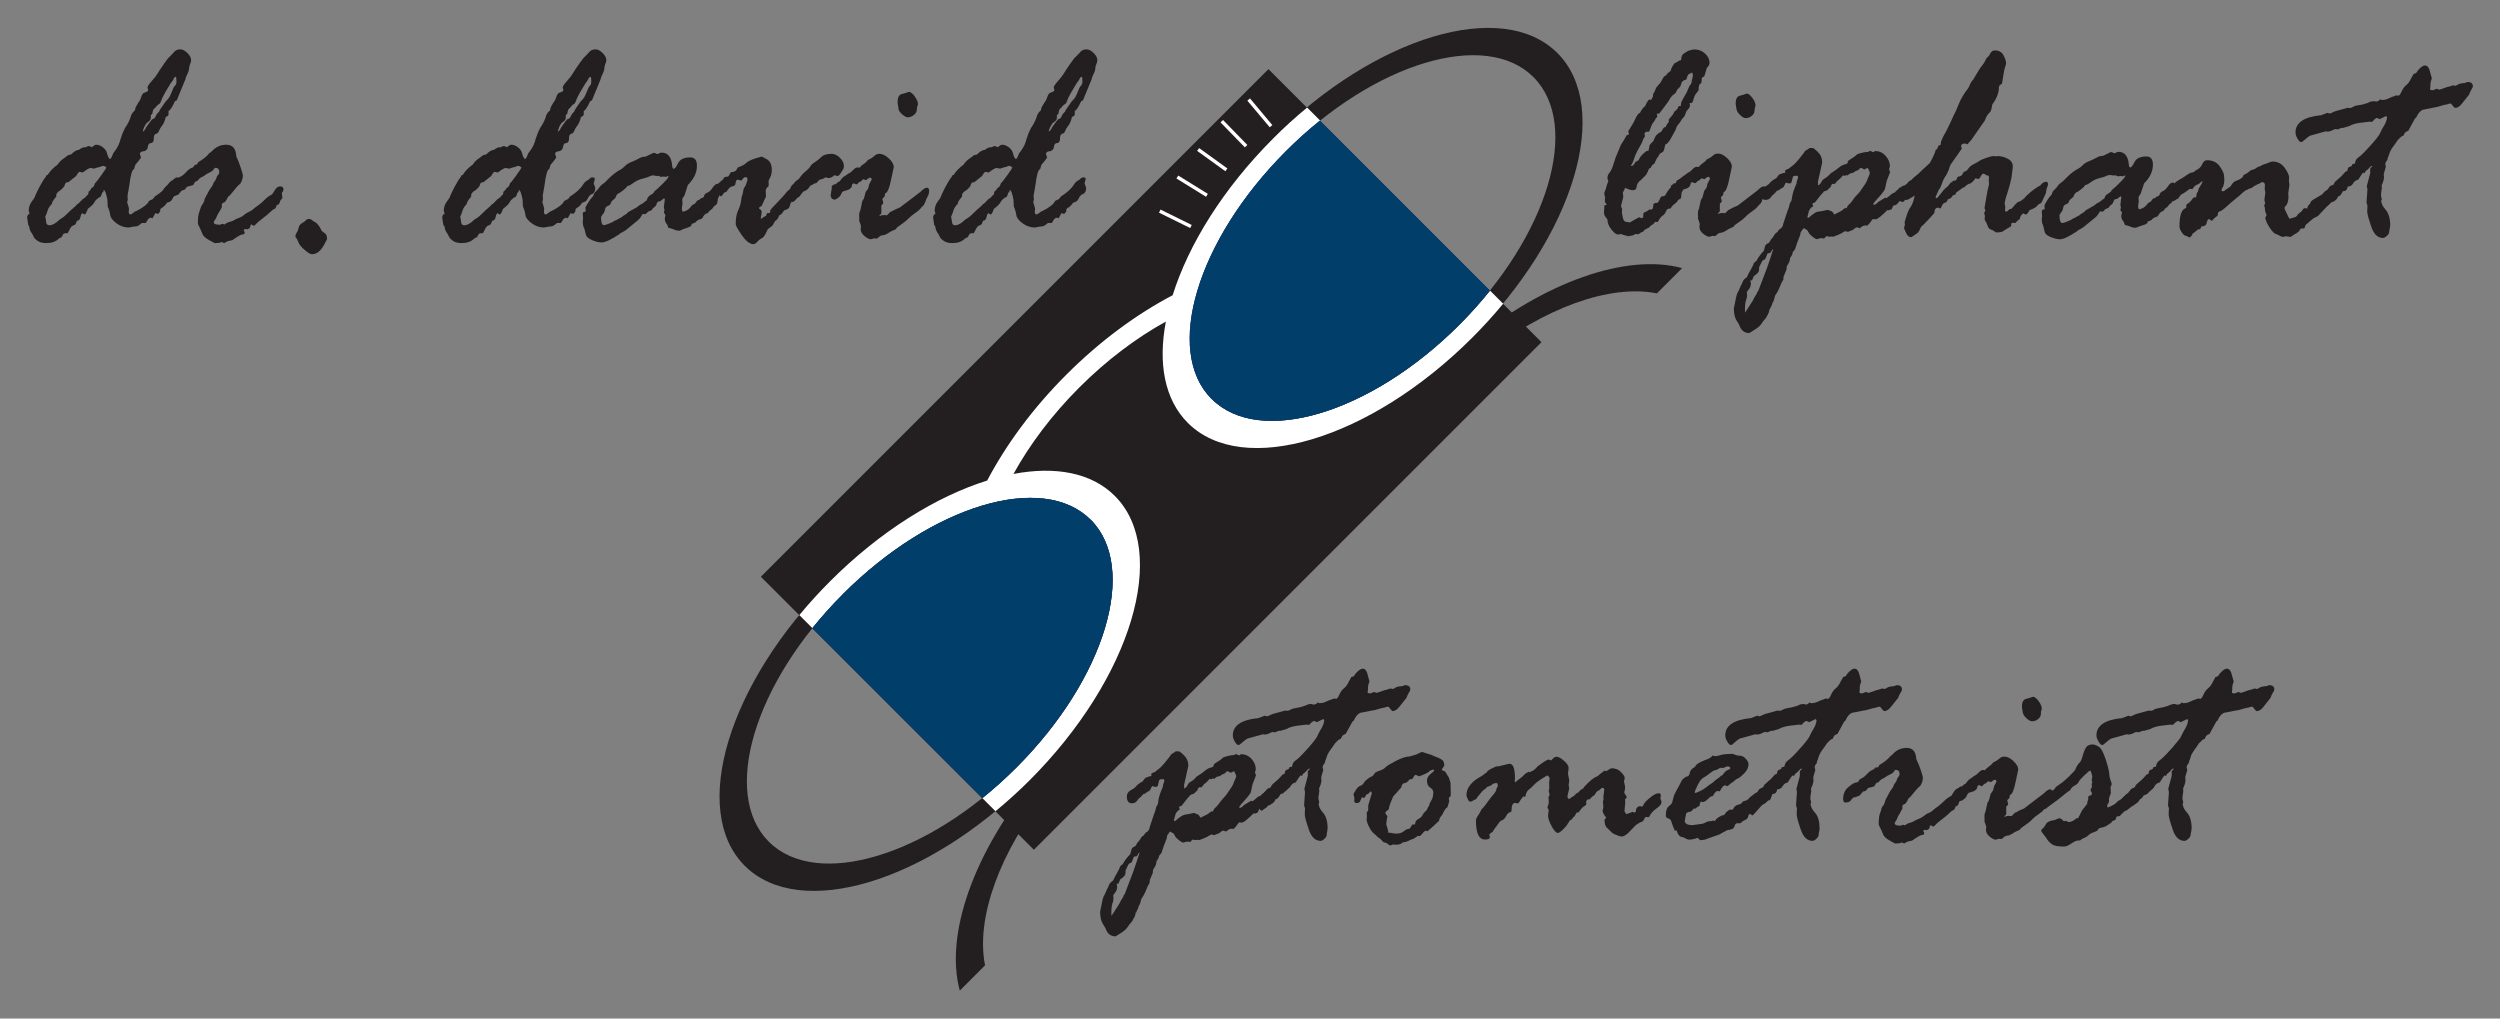 <?xml version="1.0" encoding="UTF-8"?>
<svg id="Layer_1" data-name="Layer 1" xmlns="http://www.w3.org/2000/svg" xmlns:xlink="http://www.w3.org/1999/xlink" viewBox="0 0 189 77">
  <rect x="0" y="0" width="189" height="77" fill="#808080" stroke="none"/>
  <defs>
    <style>
      .cls-1 {
        clip-path: url(#clippath);
      }

      .cls-2 {
        fill: none;
      }

      .cls-2, .cls-3, .cls-4, .cls-5, .cls-6 {
        stroke-width: 0px;
      }

      .cls-7 {
        clip-path: url(#clippath-1);
      }

      .cls-8 {
        clip-path: url(#clippath-2);
      }

      .cls-3 {
        fill: #231f20;
      }

      .cls-4 {
        fill: #253c7f;
      }

      .cls-5 {
        fill: #fff;
      }

      .cls-6 {
        fill: #013e6a;
      }
    </style>
    <clipPath id="clippath">
      <rect class="cls-2" x="2.05" y="2.11" width="184.9" height="72.77"/>
    </clipPath>
    <clipPath id="clippath-1">
      <rect class="cls-2" x="2.05" y="2.11" width="184.9" height="72.77"/>
    </clipPath>
    <clipPath id="clippath-2">
      <rect class="cls-2" x="2.05" y="2.11" width="184.9" height="72.77"/>
    </clipPath>
  </defs>
  <g class="cls-1">
    <path class="cls-3" d="m123.65,12.24l.24-.14c.03-.12.13-.27.3-.44.17-.17.29-.26.35-.26h.09c0-.05.01-.11.03-.16.02-.05.03-.13.03-.21,0-.05.1-.17.31-.38l.09-.21c.07-.2.24-.36.51-.49.11-.22.19-.33.24-.33l.09-.02c.03-.11.09-.22.18-.31l.05-.07v-.18s.05-.08.15-.19c.1-.11.18-.21.22-.31.04-.1.11-.17.19-.22.08-.05.13-.15.17-.29l.18-.02c0-.1,0-.16.02-.19l.02-.11c.04-.09.17-.33.4-.72l.18-.42s.03-.1.1-.16c.07-.07.1-.16.1-.28l.09-.38c0-.17-.03-.26-.09-.26-.08.05-.15.09-.21.11-.06.02-.13.16-.19.41-.23.05-.36.16-.39.33-.03.16-.13.3-.28.41l-.08.14c-.01.08-.09.17-.22.26-.13.09-.25.25-.36.47-.38.52-.59.81-.63.84l-.11.14-.17-.02c.03.12.04.19.04.2,0,.05-.02.09-.07.13-.04.04-.08.09-.1.15-.02.06-.07.13-.14.21-.07.08-.13.21-.19.39-.06.18-.11.28-.16.31l-.16-.02c-.1.06-.15.12-.15.18l.04.16s-.02.07-.06.11c-.04.04-.08.12-.12.25-.04.12-.13.31-.28.55-.15.25-.27.51-.36.79-.09.28-.17.45-.26.53.01.01.04.02.07.02.1,0,.19-.1.29-.31m-2.31,3.02v-.08c0-.11,0-.19.02-.25-.05-.12-.07-.23-.07-.33,0-.02.04-.12.12-.32l.1-.35c.05-.14.08-.21.09-.22-.04-.12-.07-.19-.07-.21,0-.17.05-.32.15-.43.1-.11.18-.27.25-.48l.23-.7.38-.91s.04-.08.11-.18c.06-.1.12-.18.16-.26.04-.07.1-.18.18-.31l.11-.02s.05-.06.05-.09c0-.02-.01-.08-.05-.18l.4-.66.24-.49c.08-.13.15-.21.25-.25.15-.28.28-.45.4-.51.04-.14.13-.3.25-.47l.22-.02c.04-.11.08-.19.11-.24l.02-.23s.02.03.06-.04c.04-.07.09-.21.17-.4l.31-.36.09-.16c.04-.05.1-.16.18-.31.11-.05.21-.13.28-.25l.24-.19c-.02-.08.08-.27.27-.56.13-.05.25-.12.35-.2l.16-.05c0-.27.1-.45.29-.55l.14-.09c.12-.06.19-.09.21-.09l.08-.02c.09-.03.2-.05.32-.05.28,0,.54.1.77.31.23.21.34.45.34.71,0,.11-.06.22-.17.33l-.05.09c-.11.42-.18.63-.23.63-.03,0-.07.02-.13.07-.02.25-.03.39-.05.42-.14.02-.2.19-.2.51-.02.05-.07.12-.16.23-.1.11-.17.26-.22.46-.05.19-.11.29-.17.29h-.13l.03.17c0,.11-.05.21-.15.31-.1.1-.16.21-.19.33-.02.11-.11.25-.27.41l-.11.18c-.05.08-.11.16-.18.24-.08.08-.14.21-.19.39l-.3.55c-.2.37-.36.55-.47.54-.07.3-.11.47-.14.51-.02.04-.08.09-.16.13-.09.04-.15.1-.19.2-.05.09-.1.17-.15.21l-.2.42c-.12.05-.21.15-.26.3-.12.03-.19.13-.23.31-.03.03-.07.1-.11.21l-.4.4c-.2.15-.32.31-.33.5-.01.19-.11.28-.3.28-.13,0-.32-.06-.57-.17h-.02c-.02.11-.08.22-.16.35l.04.31s-.06.28-.18.72c.06.11.09.19.09.24l-.02.25.06.31c.04.25.13.38.27.38l.27.05s.11-.06.29-.17l.42-.23s.02,0,.02.02c.08.03.14.05.18.05.08,0,.11-.06.11-.18v-.15c.04-.08.1-.12.17-.14.06-.02.12-.05.18-.1.05-.05.09-.08.13-.08h.11c.12,0,.17-.13.17-.4.03-.01.07-.05.11-.09h.14c.06,0,.13-.07.2-.22.07-.15.12-.24.15-.27.14-.02.23-.04.28-.07.24-.44.43-.66.56-.66h.07c.13-.12.2-.23.21-.32.01-.1.05-.16.11-.19.07-.03.12-.07.18-.11.05-.05.09-.07.1-.07.12,0,.17.04.17.13l-.04.32.08.34s-.03.09-.1.18c-.06.09-.1.18-.1.29,0,.22-.04.34-.11.35-.07.01-.14.07-.19.15-.05.09-.13.17-.24.24-.11.07-.2.18-.26.31l-.2.04-.11.07c-.09.24-.19.38-.29.43-.1.05-.23.21-.38.48-.02,0-.03,0-.03.02l-.18-.02c-.07.12-.14.19-.21.22-.07.02-.13.07-.17.13-.04.07-.13.12-.25.17-.12.05-.19.1-.22.16-.03.06-.07.09-.13.1-.06,0-.12.04-.17.09-.05.05-.1.07-.14.07-.01,0-.07,0-.16-.02h-.04c-.13.09-.24.13-.32.13-.1,0-.17.02-.22.05-.04-.03-.12-.05-.21-.07-.1-.01-.2-.05-.33-.11-.13.03-.21.04-.24.04-.13,0-.29-.13-.49-.38-.2-.25-.3-.5-.3-.75,0,0-.04-.07-.13-.18-.09-.11-.13-.23-.13-.36v-.11l.02-.14v-.22l.02-.07c.12-.02.17-.03.17-.05l-.15-.21Z"/>
    <path class="cls-3" d="m131.29,8.32l-.07-.44v-.07c0-.36.12-.55.37-.59.05,0,.21-.06.48-.15.14.03.28.15.43.36.15.21.22.39.22.55,0,.02-.01.05-.03.1-.02.05-.04.15-.05.3,0,.15-.08.28-.22.39-.14.11-.29.16-.45.16-.11,0-.24-.07-.4-.22-.16-.15-.25-.28-.27-.39m-4.93,5.7l.18-.16h.07c.05,0,.13-.06.24-.17l.11-.05c.15-.23.29-.36.4-.4l.18-.14s.08-.06.13-.08c.06-.02.15-.1.27-.22.13-.13.23-.19.3-.19s.14,0,.18.02c.05-.09.14-.18.27-.27.14-.09.25-.19.33-.31l.15-.07c.12-.06.23-.14.33-.23.09-.09.22-.14.37-.14.22,0,.45.11.69.34.24.23.36.44.36.65l-.19.89c-.13.65-.27,1-.43,1.03l-.05.24c-.11.08-.16.14-.16.18l.07.27s-.04.09-.13.17c-.01,0-.02.02-.02.07v.47c0,.08-.05.15-.16.2.02.02.04.03.07.05.04-.05.15-.07.31-.07l.18.02.25-.25c.05-.02.12-.05.22-.11.09-.06.26-.13.48-.22l1.49-1.14c.21-.21.36-.31.47-.31.11,0,.17.07.17.22,0,.17-.03.31-.1.42-.07.11-.12.24-.18.4-.05.16-.11.26-.19.32-.07.06-.13.13-.18.2-.05.07-.17.18-.37.31-.2.14-.37.27-.51.42-.14.14-.26.24-.35.3l-.49.35-.07.11s-.09.05-.21.1c-.13.05-.24.11-.34.19l-.21.11s-.12.05-.22.06c-.1,0-.19.05-.27.13-.08.08-.14.12-.18.12l-.17-.02-.23.07c-.13,0-.28-.08-.47-.23-.19-.15-.28-.32-.28-.5v-.07l.02-.16s-.02-.11-.07-.23c-.05-.13-.07-.2-.07-.21l.02-.16-.02-.07c0-.2.01-.33.04-.39.03-.05.05-.13.07-.22.01-.09.03-.17.05-.23l.06-.28c.03-.09.07-.15.11-.18.01-.06.04-.16.09-.31l.05-.21.11-.16c.06-.06.1-.14.11-.25.01-.1.05-.21.12-.32.07-.11.1-.18.1-.21,0-.09-.05-.14-.14-.14-.03,0-.13.06-.28.18l-.21-.07s-.06.04-.13.11c0,.03-.03.05-.1.07-.07.02-.13.07-.2.17l-.09.02-.15-.07h-.05c-.08,0-.12.08-.14.25-.08.12-.19.2-.33.24l-.25.07c-.08.03-.14.1-.18.21-.04.11-.11.2-.23.29-.11.09-.19.13-.23.13-.21,0-.32-.12-.32-.35l.09-.54-.02-.07Z"/>
    <path class="cls-3" d="m137.43,16.01l.4-.07c.21-.05.33-.07.35-.07.01,0,.05.01.1.03.05.02.11.05.18.07.07.02.14.11.21.25.37-.18.6-.3.67-.38s.14-.11.19-.11c.02,0,.04,0,.07.02.02-.04.03-.08.06-.14.02-.05.08-.12.16-.19.09-.07.22-.24.4-.5l.38-.42.4-.58c.1-.15.18-.33.25-.54l.07-.15c.03-.09.04-.14.04-.16,0-.05-.05-.18-.16-.38l-.29.13v-.02c-.09-.07-.17-.1-.23-.1-.05,0-.09.03-.13.09-.04.06-.09.09-.17.11-.07.01-.13.05-.19.1-.05.05-.12.08-.21.09-.09,0-.19.06-.29.17l-.14-.02-.08.06-.14-.04c-.16.18-.27.3-.34.34-.06.04-.15.14-.27.3h-.16c-.06,0-.12.08-.17.25-.08.05-.15.12-.23.22l-.28.11c-.06.1-.13.17-.2.23l-.45.57s-.06.05-.1.06c-.04,0-.08.02-.11.04l.06.23h-.03c-.18.1-.3.27-.34.52l-.07.27s.01.07.05.07.07-.03.13-.08c.05-.05.15-.13.29-.23.14-.1.24-.15.31-.16m-5.49,7.62s.23-.32.58-.89l.11-.22c.07-.12.13-.22.19-.3l.02-.09s.08-.09.11-.17l.63-1.65c.09-.24.15-.42.18-.52.03-.1.13-.42.31-.95-.05.01-.09.07-.14.16-.05.1-.09.14-.11.14l-.17.02s-.08.14-.18.41l-.04.06c-.11.02-.19.08-.23.18l-.2.4v.16c0,.18-.13.35-.4.51-.08.22-.14.33-.16.33h-.11l.05.21c0,.17-.05.32-.15.45-.1.12-.16.2-.16.21l.02.23-.02.21c-.09.22-.14.49-.14.8v.31Zm2.68-6.31l.13-.17c.04-.06.07-.13.07-.21l.27-.81c.1-.29.16-.45.17-.48l.05-.23.14-.26.05-.3c.03-.22.14-.55.33-.98l.02-.17.09-.25v-.05c0-.07-.02-.11-.07-.11h-.09c-.14,0-.21.03-.23.09l-.08.32c0,.11-.07.17-.21.17-.01,0-.05-.01-.12-.03-.06-.02-.1-.03-.12-.03-.05.09-.11.2-.18.34-.07.03-.2.11-.37.24l-.11.02c-.09.12-.21.25-.38.38l-.05.07c-.11.17-.25.25-.44.25-.25,0-.38-.17-.38-.51,0-.21.1-.37.31-.48.21-.11.34-.21.4-.3.06-.09.22-.21.49-.36l.11-.16c.06-.08.11-.13.16-.13l.19-.07s.1-.04.21-.04l-.02-.16s.1-.1.29-.15c.04-.05.15-.13.31-.25.16-.12.45-.45.85-.98.03-.08.09-.14.18-.18.09-.04.16-.09.22-.15h.23c.06,0,.2.1.41.31.21.2.32.47.32.79l-.33,1.47.02.1-.02.09s.02.05.05.05.09-.06.19-.18c.05-.14.14-.26.28-.33.14-.08.24-.16.32-.25.07-.09.16-.17.28-.23.12-.07.27-.18.47-.34.19-.16.37-.24.53-.26l.12-.07.04-.17c.14-.11.29-.2.45-.3l.27-.22c.33-.11.57-.16.73-.16.08,0,.14-.03.21-.09l.26.11s.05-.02.09-.07c0-.01.01-.02.04-.02.31,0,.58.12.79.36.22.24.33.51.33.8,0,.01-.01.05-.03.1-.02.05-.03.1-.03.14l.07.18v.02l-.25.65c-.02.08-.07.29-.14.64-.14.23-.31.45-.51.65-.19.21-.32.36-.38.47.03.03.06.05.08.05.07,0,.17-.07.3-.21l.54-.33.09.04c.11-.08.22-.16.33-.26.11-.1.21-.15.29-.16.04-.06.12-.14.24-.23l.11-.13s.1-.02.16-.08c.06-.05.13-.09.21-.1.08-.02.16-.08.25-.18.08-.1.15-.16.21-.18s.09-.05.11-.09c.26-.26.46-.4.6-.42l.14-.05s.03-.02.04-.02c.08,0,.15.08.2.24l-.15.23v.11l.03.13c0,.08-.04.17-.14.29-.09.12-.2.17-.31.17-.13.06-.21.13-.23.2-.03.07-.14.18-.33.31-.2.14-.32.26-.37.36-.05.1-.11.15-.19.15l-.21-.07c-.17.23-.29.33-.35.32h-.07l-.05.02-.14.29c-.09.01-.15.04-.2.07l-.11-.02c-.46.46-.76.7-.89.7l-.21-.02s-.05.04-.11.13c-.06.09-.1.15-.14.19-.04.04-.09.09-.15.17h-.24c-.06,0-.17.06-.34.19,0,.02-.01.02-.02.02l-.17-.07h-.02c-.08,0-.18.06-.3.18l-.35.14s0,.02-.02.02l-.24-.05s-.11.04-.2.11l-.09.06s-.13.04-.24.11l-.37.14s-.07-.02-.1-.02l-.21.02-.18-.05s-.1.05-.17.16c0,.02-.02.02-.05.02-.02,0-.05,0-.12-.02h-.14l-.26.07c-.06,0-.17-.06-.33-.18-.15-.12-.25-.23-.3-.33l-.11-.18c-.11-.05-.18-.09-.22-.14l-.09.05s-.04.08-.1.15c-.06.07-.09.12-.09.15,0,.1-.04.23-.11.39-.07.16-.18.45-.31.87l-.15.18s-.04.08-.04.12c0,.07-.06.19-.18.35,0,.19-.08.38-.22.57l-.04.11v.16s-.08.23-.23.56l-.02.24s-.12.16-.23.45c-.11.29-.24.54-.39.74l-.1.38-.11.21-.07.22s-.04.07-.07.09l-.02.11-.07.05c.02.11-.05.3-.22.57,0,.03-.04.08-.11.16-.08.08-.16.19-.26.34-.1.15-.24.28-.43.4l-.49.31c-.37,0-.62-.2-.75-.58-.01-.05-.09-.17-.22-.38-.13-.2-.2-.51-.2-.91l.1-.47c.07-.42.14-.68.23-.79l.14-.31c.01-.06.04-.12.08-.18.04-.06.08-.15.12-.26.04-.12.15-.23.31-.34.11-.24.22-.45.33-.63l.16-.31c0-.09.08-.19.24-.3.07-.14.16-.29.28-.44.12-.15.2-.24.24-.27.04-.03.07-.13.1-.29.03-.16.1-.26.2-.3.1-.04.16-.09.18-.15l.11-.19c.08-.06.15-.16.22-.28.07-.13.15-.21.25-.25.1-.18.19-.27.27-.27"/>
    <path class="cls-3" d="m144.26,13.82l.09-.13c.2-.05.33-.12.38-.23.02-.05.21-.25.57-.59.36-.34.56-.52.6-.55.24-.44.39-.77.44-.99.09-.04.14-.1.14-.16l.09-.18.1-.02.05-.04v-.1c0-.14.15-.46.44-.96.3-.62.46-.96.48-1.02.02-.06.07-.16.14-.28.07-.13.17-.37.31-.72.14-.36.36-.73.66-1.12.03-.02.08-.1.14-.26.06-.16.15-.31.29-.46l.14-.24c.05-.08.12-.21.24-.4.11-.19.22-.34.31-.45.1-.11.17-.23.22-.35.05-.12.11-.21.18-.26.07-.05.14-.15.21-.29.07-.14.18-.21.34-.21.3,0,.51.12.64.36.13.24.2.46.2.64,0,.02-.05.19-.14.49l-.17,1.03c-.15.08-.23.16-.23.26,0,.4-.15.82-.47,1.26-.03.03-.06.13-.08.3-.02.17-.08.31-.2.41-.12.11-.22.28-.31.54l-1.06,1.52-.09.09s-.1.1-.16.2l-.18-.06c-.21,0-.31.06-.31.19,0,.04.02.11.05.18v.02s-.28.41-.84,1.2c-.03.04-.08.19-.16.44l-.16.34c-.16.22-.27.43-.33.64-.07.21-.15.38-.26.51-.15.34-.23.52-.23.54,0,.04.02.07.07.07s.15-.11.32-.34c.17-.23.31-.38.42-.46.11-.08.2-.18.28-.32l.11-.08s.09-.06.19-.14l.11.02c.06-.05.1-.1.11-.16.02-.06.04-.1.07-.14.2-.02.32-.09.37-.22.05-.12.11-.18.18-.18.06,0,.14-.07.24-.21.1-.14.24-.26.42-.34.18-.09.31-.17.4-.23.09-.07.26-.15.53-.24.27-.09.44-.14.54-.14h.07l.09.02.17-.02c.27,0,.54.07.8.22.27.15.38.38.34.69l-.09.71-.13.56c-.02.09-.08.29-.18.61-.11.31-.16.49-.16.54l-.05.22.05.3-.02.24c0,.08.04.11.11.11.03,0,.11-.07.25-.2.08.02.16-.03.24-.14.08-.11.18-.22.31-.33,0-.03.05-.06.15-.08.1-.03.23-.12.41-.27.03-.07.18-.21.44-.44.26-.22.52-.4.76-.52l.07-.09c.13-.13.25-.19.35-.19s.16.06.16.17c0,.08-.02.15-.06.24-.04.08-.06.19-.08.32-.01.13-.09.32-.23.58l-.05.12c-.05.13-.12.2-.19.23-.08.02-.16.09-.24.19-.09.1-.27.2-.54.29-.12.23-.22.34-.29.34l-.2-.09c-.16.13-.24.26-.24.4-.2.17-.32.28-.35.33l-.23-.02c-.06,0-.09.08-.09.25,0,.02-.08.07-.23.15-.16.09-.27.17-.36.23-.08.07-.26.1-.53.1-.03,0-.08-.03-.14-.08-.06-.05-.15-.1-.27-.14-.12-.04-.2-.13-.24-.27-.05-.14-.1-.25-.15-.33-.06-.08-.08-.14-.08-.19l.02-.23-.06-.24.1-.16c-.05-.11-.07-.18-.07-.22l.12-.7c.08-.5.15-.83.2-.98.01-.02.02-.06.02-.14l-.02-.29.02-.16c0-.11-.04-.17-.12-.18-.08,0-.12-.03-.14-.06-.1-.05-.15-.07-.17-.07-.06,0-.11.05-.16.14-.04.09-.1.18-.18.26l-.29-.05v.02c0,.06-.1.18-.31.35-.19.05-.35.14-.49.3-.06,0-.16.06-.31.18-.15.12-.24.18-.29.2l-.09.18-.19.06c-.05.15-.18.25-.37.3l-.11.22c-.16.02-.27.1-.33.25-.06.15-.11.22-.14.22-.02,0-.04-.01-.07-.03-.03-.02-.07-.03-.1-.03-.17,0-.26.13-.27.38,0,.03-.16.21-.47.54-.31.33-.48.49-.5.5-.02,0-.07.08-.13.23-.06.15-.15.26-.27.33-.11.07-.2.13-.26.18-.06.05-.1.07-.13.07-.16,0-.29-.11-.39-.34-.1-.23-.15-.35-.15-.35l.07-.24-.02-.21s.05-.16.14-.46c.1-.3.2-.54.33-.71.12-.17.22-.45.29-.84-.34.23-.55.34-.62.34-.15,0-.23-.1-.23-.3,0-.36.12-.69.36-.98"/>
    <path class="cls-3" d="m159.09,15.02c.03-.17.12-.3.28-.38.16-.09.25-.18.28-.27.14-.11.35-.3.62-.57.27-.27.4-.44.4-.5,0-.02-.01-.03-.04-.03h-.02l-.09.06-.21-.02-.22.02-.16-.08-.15.02-.23-.04c-.12,0-.22.02-.31.07-.09.05-.25.1-.5.16-.25.06-.47.17-.67.31-.2.15-.34.22-.43.22-.05.11-.23.28-.54.49-.18.06-.3.19-.35.4-.2.16-.3.25-.3.27l-.08.19c-.06.05-.14.1-.23.13-.09.03-.14.11-.16.24-.02.13-.07.24-.15.34-.09.1-.13.18-.13.25,0,.37.07.56.22.56.06,0,.19-.04.38-.12.19-.08.31-.13.33-.16.03-.03.09-.06.18-.09l.22-.12s.06-.05.1-.06c.04,0,.08-.03.11-.07.04-.04.11-.09.21-.14.1-.05.18-.12.23-.2.13-.08.34-.19.63-.36l.24-.18c.17-.08.27-.14.31-.19.04-.05.11-.11.23-.16m3.79,0l.18-.16c.11,0,.18-.05.21-.15.02-.1.1-.19.24-.25.14-.06.27-.18.39-.37.12-.19.25-.28.37-.28.05,0,.1.04.16.11.06.08.09.14.09.18,0,.25-.08.51-.23.78l-.05.32-.08.15c-.11.06-.19.13-.22.19-.03.07-.12.15-.27.25l-.11.16c-.17.05-.28.14-.34.26-.06.12-.14.19-.24.21-.1.02-.21.09-.34.23-.07.04-.16.07-.27.1l-.02.11c-.08.08-.2.14-.36.18-.16.05-.29.09-.37.13-.08.04-.14.06-.17.06-.14,0-.28-.03-.4-.09-.12-.06-.25-.09-.38-.11-.05-.05-.07-.09-.08-.15,0-.05-.05-.12-.12-.21-.07-.09-.1-.21-.1-.36l.05-.22s-.02-.07-.06-.11c-.04-.05-.06-.08-.06-.12,0-.03,0-.05.02-.07.01-.02.02-.04.02-.07,0-.04,0-.08-.02-.13-.02-.05-.02-.08-.02-.11l.07-.56s-.02-.07-.04-.07c-.03,0-.09.04-.16.11-.08.08-.18.11-.28.11-.06.05-.11.14-.15.29-.06.08-.14.15-.23.21l-.05.07c-.01.05-.07.1-.17.13-.1.03-.17.08-.2.13l-.11.11-.22-.02s-.06.08-.13.2c-.07.12-.15.21-.26.29l-.87.71c-.09.06-.22.14-.4.23l-.07.07c-.61.4-1.04.61-1.29.61-.2,0-.44-.06-.72-.17-.27-.11-.42-.25-.45-.41l-.11-.47c-.07-.11-.1-.26-.1-.44,0-.09,0-.15.02-.18v-.07l-.02-.38c0-.09.07-.14.22-.14l-.02-.31s.07-.15.2-.36c.13-.21.22-.33.27-.36l.11-.15c-.01-.09.04-.19.16-.29.11-.1.21-.21.27-.31.07-.11.2-.22.39-.35l.34-.34c.27-.27.56-.48.87-.64.04-.02.14-.09.28-.23.14-.14.3-.24.48-.3.18-.07.35-.15.53-.25.17-.1.31-.15.41-.15h.09s.23-.09.6-.29h.07s.1.03.22.09h.02l.18-.09s.07-.02.11-.02c.47,0,.73.33.78.98.02.14.05.2.11.2.08,0,.18-.14.32-.41.14-.28.44-.42.9-.42.33,0,.49.21.49.63,0,.49-.22.96-.66,1.4-.03.06-.05.13-.07.2l-.16.47v.02s-.03.11-.1.19c-.07.08-.1.15-.1.21l.02.28-.05.32c0,.14.03.24.08.28.24-.06.42-.16.53-.3.11-.14.19-.22.23-.23l.11-.05c.07-.11.15-.21.24-.28"/>
    <path class="cls-3" d="m174.25,15.73h.04l.11.04s.03,0,.04-.02c0-.13.06-.24.19-.33.04-.15.12-.26.26-.33.13-.08.34-.2.64-.38l.29-.25.14-.07.09-.11c.08-.1.16-.15.24-.15.11,0,.17.04.17.13l-.1.23.04.38c0,.14-.05.26-.14.37-.1.1-.24.26-.44.47l-.58.62-.31.16c-.08.05-.14.1-.21.16l-.44.38c0,.1-.04.19-.1.24h-.18l-.09.04c-.05.15-.21.29-.47.42l-.16.11c-.05.05-.1.07-.15.07l-.32-.05-.22.05c-.06,0-.14-.03-.25-.09-.1-.06-.21-.11-.31-.14-.1-.03-.24-.18-.41-.42-.16-.25-.25-.41-.27-.48,0-.03-.02-.08-.05-.15-.03-.07-.05-.12-.05-.13,0-.02.03-.09.1-.23v-.02s-.02-.08-.06-.16c-.04-.08-.06-.19-.06-.31,0-.07-.02-.16-.07-.26.06-.06.09-.11.09-.14s-.01-.07-.03-.13-.03-.1-.03-.13l.07-.56-.05-.28.02-.27c0-.16-.07-.24-.2-.24-.06,0-.14.04-.23.12l-.08.02c-.21.1-.35.18-.43.25-.08.06-.17.1-.26.1-.05.05-.13.09-.26.13l-.09.07s-.09.08-.18.14c0,.02-.14.15-.43.38-.29.23-.54.45-.77.66-.23.21-.39.32-.49.34-.1.02-.15.12-.15.29,0,.03-.07.09-.2.18-.02,0-.1.08-.24.25-.12-.09-.19-.14-.2-.14-.1,0-.17.12-.22.38-.05.1-.17.16-.37.18-.01,0-.04.07-.08.17l-.04.04h-.12s-.07.04-.16.13c-.09.09-.17.14-.24.17-.1.2-.18.31-.25.31-.03,0-.08-.01-.13-.05-.06-.03-.13-.06-.21-.08-.08-.02-.18-.12-.28-.28-.1-.16-.15-.3-.15-.42,0-.84.16-1.3.49-1.38l.02-.05v-.09c0-.1.04-.17.13-.21s.17-.13.27-.25c.09-.13.15-.2.18-.21h.15s.05-.08.05-.24c0-.05.02-.09.06-.13.04-.04.06-.09.07-.17,0-.07.06-.19.17-.35.1-.16.15-.26.15-.29l-.02-.05c-.19.17-.33.27-.41.28-.08.02-.2.13-.34.33l-.18-.03c-.32.24-.52.37-.59.4-.08.03-.16.12-.25.26,0,.05-.03.08-.08.09-.05.02-.15.08-.3.18h-.07c-.19,0-.29-.14-.29-.41l.24-.65c.07-.2.23-.38.48-.52.25-.14.47-.27.64-.4.17-.13.35-.2.53-.21l.08-.11c.26-.1.43-.25.53-.47.09-.21.21-.32.37-.32.42,0,.74.15.96.46.22.31.33.55.33.73l.02.31c0,.11-.02.25-.07.45-.09.14-.14.24-.14.31,0,.06.04.09.11.09.05,0,.11-.03.18-.1.08-.06.16-.12.26-.18.09-.05.15-.1.17-.14.08-.18.21-.31.4-.38.19-.07.31-.13.35-.17l.11-.09.09-.17c.2-.09.34-.18.41-.25.07-.08.16-.13.27-.15.11-.02.24-.09.39-.21l.17-.05.16-.09s.06-.03.14-.06c.08-.02.19-.06.34-.12.15-.06.25-.09.3-.09.39,0,.69.16.92.47.22.31.34.56.34.75l-.02.21.04.31v.05l-.09.63.02.22c0,.36-.08.6-.23.74-.04.02-.06.05-.06.11v.1l.23.48c.07.17.12.25.16.25l.36-.1c.11-.03.2-.11.26-.24.06-.03.17-.12.32-.27.04-.12.12-.18.22-.18"/>
    <path class="cls-3" d="m179.66,7.67l.16-.04.11-.12h.02l.1.05h.02c.18,0,.34-.04.49-.11.14-.07.26-.12.35-.15.1-.03.16-.05.18-.07.02-.02.04-.02.06-.02l.18.02c.06,0,.14-.11.24-.33.1-.22.22-.37.35-.47.13-.1.26-.28.39-.56.03-.04.07-.1.1-.18.04-.08.07-.12.09-.12.11,0,.21-.07.27-.22.23-.27.41-.4.56-.4.19,0,.32.18.4.55l.12.43s-.02.06-.06.17c-.04.1-.05.21-.05.31,0,.1,0,.17-.01.2-.01.03-.02.07-.02.12,0,.06.07.09.2.09.05,0,.13-.03.25-.09l.07-.02c.08.04.14.07.19.07.02,0,.12-.04.33-.11.2-.08.33-.12.38-.12.05,0,.15-.04.27-.09h.14l.09.03s.09-.03.19-.1c.09-.06.28-.1.54-.12l.16-.07h.05c.25,0,.38.11.38.33,0,.05-.04.13-.11.24-.07.11-.13.24-.18.39l-.53.66c-.17.23-.35.34-.53.34-.03,0-.12-.1-.29-.31,0-.02-.02-.02-.04-.02-.08,0-.15.01-.24.05-.08.03-.15.04-.21.04-.02,0-.22.06-.6.17l-.27.05s-.1.02-.22.05l-.58.11c-.2.1-.35.29-.47.56,0,.01-.04.05-.11.1l-.51.94c-.17.04-.28.14-.33.3l-.05.07c-.08.01-.16.06-.23.14-.07.08-.13.14-.19.19l-.21.31c-.08.11-.17.22-.25.35-.08.13-.14.26-.18.4-.04.14-.07.22-.09.24-.02.02-.03.07-.03.13l-.03.09c-.09.09-.14.19-.14.31l.04.18c-.11.36-.16.56-.16.58,0,.01,0,.06.02.13v.07c0,.17-.06.38-.18.63l.02.18-.07.51c0,.07.02.19.07.38-.03.03-.05.05-.05.07,0,.21.11.45.34.7.22.26.34.65.34,1.19,0,.05-.01.11-.03.2-.02.09-.04.18-.05.29,0,.1-.07.2-.18.3-.11.1-.2.15-.28.15-.41,0-.71-.29-.9-.88-.2-.59-.3-.96-.3-1.13l.02-.44-.07-.23.07-1-.05-.24.26-.98v-.35s.05-.07.16-.18c0-.02-.01-.02-.04-.02-.05,0-.11.05-.18.14-.08.09-.17.18-.29.26l-.09.16s-.04-.03-.09-.05c-.04.02-.16.19-.38.54-.16.02-.29.12-.38.27-.09.16-.22.24-.38.24l-.04.02c-.03.22-.14.33-.32.33l-.05.02c-.11.26-.23.38-.35.38-.08.23-.26.39-.56.47-.04.09-.11.16-.2.21-.09.05-.15.09-.19.13-.04.04-.07.06-.1.06-.1,0-.15-.11-.15-.32,0-.06.03-.13.08-.2.05-.07.07-.12.07-.16,0-.01-.04-.06-.11-.14,0-.24.06-.38.18-.44.12-.06.21-.15.28-.26.04-.09.11-.16.23-.19.12-.04.17-.09.17-.15,0-.05.1-.16.3-.32.2-.16.34-.3.43-.42.09-.12.17-.18.23-.18l.05-.05c.01-.19.09-.29.22-.29l.11-.07.02-.09.07-.05h.09l.06-.05c.02-.19.1-.34.27-.45.16-.11.46-.4.9-.89.44-.49.68-.8.73-.94.05-.14.15-.32.29-.55.14-.23.22-.45.23-.65-.02-.03-.04-.06-.07-.09l-.49.24s-.08-.06-.23-.1c-.11.07-.2.14-.25.21-.05.07-.1.1-.13.1l-.16-.02-.5.06c-.45.04-.79.13-1.02.27l-.47.14h-.1c-.06,0-.15.04-.27.11l-.26-.02c-.24.13-.42.19-.54.19-.01,0-.06,0-.14-.02l-1.16.32c-.09.03-.3.19-.62.47l-.09.02c-.08,0-.17-.09-.27-.26-.1-.17-.15-.33-.15-.46,0-.75.65-1.19,1.94-1.31l.47-.18h.02l.12.05h.05s.12-.03.22-.09c.1-.06.32-.13.66-.21l.47-.13.15.02c.08,0,.16-.03.25-.09.1-.06.24-.11.44-.13.19-.03.33-.05.41-.09l.18-.05s.1-.03.19-.08c.09-.05.22-.08.37-.08.02,0,.08.01.17.04"/>
    <path class="cls-3" d="m89.52,61.6l.4-.07c.21-.05.33-.07.35-.07.02,0,.05.01.1.04.05.02.11.04.18.07.06.02.13.11.21.25.37-.17.6-.3.67-.37.08-.08.14-.11.19-.11.01,0,.04,0,.07.02.02-.04.03-.08.06-.14.02-.05.08-.12.16-.19.09-.07.22-.24.41-.5l.37-.42.4-.58c.1-.15.18-.33.25-.54l.07-.15c.03-.09.05-.15.05-.16,0-.05-.05-.18-.16-.38l-.28.13v-.02c-.09-.07-.17-.1-.23-.1-.05,0-.09.03-.13.09-.04.06-.09.09-.16.11-.07.01-.13.05-.19.1-.05.05-.12.08-.21.09-.09,0-.18.07-.29.17l-.14-.02-.08.06-.14-.03c-.16.18-.27.3-.34.34-.07.04-.15.14-.27.3h-.16c-.06,0-.12.09-.17.25-.08.05-.15.12-.23.22l-.29.11c-.06.1-.13.17-.2.23l-.45.57s-.07.05-.1.06c-.04,0-.08.02-.11.03l.06.23h-.03c-.18.1-.3.27-.34.52l-.07.27s.02.07.05.07.07-.03.12-.08c.05-.05.15-.13.29-.23.14-.1.24-.15.31-.16m-5.49,7.62s.23-.32.58-.89l.11-.22c.07-.12.13-.22.19-.3l.02-.09s.08-.1.11-.17l.63-1.65c.09-.24.15-.42.18-.52.03-.1.13-.42.31-.95-.05.01-.09.07-.14.16-.05.1-.08.14-.11.14l-.17.02s-.08.14-.18.41l-.05.06c-.11.01-.19.08-.23.18l-.19.4v.16c0,.18-.13.35-.4.51-.08.22-.14.33-.16.33h-.11l.04.21c0,.18-.05.33-.15.45-.1.13-.15.2-.15.21l.02.23-.02.21c-.09.22-.14.48-.14.8v.31Zm2.68-6.31l.13-.17c.05-.06.07-.13.07-.2l.27-.81c.1-.29.16-.45.17-.48l.05-.23.14-.26.04-.3c.03-.22.14-.55.33-.98l.02-.17.09-.25v-.04c0-.08-.02-.12-.07-.12h-.09c-.14,0-.21.03-.23.09l-.08.32c0,.11-.07.17-.21.17-.01,0-.05-.01-.12-.03-.07-.02-.1-.03-.12-.03-.05.09-.11.2-.18.34-.08.03-.2.11-.38.24l-.11.02c-.08.12-.21.25-.38.38l-.04.07c-.11.17-.25.25-.44.25-.25,0-.38-.17-.38-.51,0-.21.1-.38.31-.49.21-.11.34-.21.4-.3.06-.09.22-.21.49-.36l.11-.16c.06-.08.12-.13.16-.13l.19-.07s.1-.04.2-.04l-.02-.16s.09-.1.29-.15c.04-.05.15-.13.31-.25.16-.12.45-.45.85-.98.03-.08.09-.13.18-.18.09-.04.16-.09.22-.15h.23c.06,0,.2.1.41.31.21.21.32.47.32.79l-.33,1.47.02.1-.02.09s.02.04.05.04.09-.06.19-.18c.05-.14.14-.26.28-.33.14-.08.25-.16.31-.25.07-.09.16-.16.28-.23.12-.07.28-.18.47-.34.19-.16.37-.24.53-.26l.11-.07.05-.17c.14-.11.29-.2.45-.3l.27-.22c.33-.11.57-.16.73-.16.08,0,.14-.03.2-.09l.26.11s.05-.02.09-.07c0-.02.02-.02.05-.02.31,0,.58.12.79.36.22.24.32.51.32.8,0,.02-.01.05-.03.1-.02.05-.03.1-.03.14l.07.18v.02l-.25.65c-.02.08-.07.29-.14.64-.14.23-.31.44-.51.65-.19.2-.32.36-.38.47.03.03.06.04.08.04.07,0,.17-.07.3-.21l.54-.33.09.05c.11-.08.22-.16.33-.26.11-.1.21-.15.3-.16.04-.06.13-.14.24-.23l.12-.13s.1-.03.16-.08c.06-.05.13-.09.21-.1.08-.02.16-.08.24-.18.09-.1.15-.16.21-.18.06-.01.09-.05.11-.09.26-.26.46-.4.6-.42l.14-.04s.03-.02.04-.02c.08,0,.15.08.2.24l-.15.23v.11l.03.13c0,.08-.05.17-.14.29-.09.12-.19.18-.31.18-.13.06-.21.13-.23.2-.03.07-.14.18-.34.31-.2.14-.32.26-.36.36-.05.1-.11.15-.19.15l-.21-.07c-.18.23-.29.34-.35.32h-.07l-.05.02-.14.28c-.08.02-.15.04-.19.07l-.11-.02c-.46.46-.76.7-.89.7l-.2-.02s-.05.04-.11.13c-.06.09-.1.15-.14.19-.04.04-.09.1-.15.17h-.24c-.06,0-.17.06-.34.19,0,.01,0,.02-.02.02l-.17-.07h-.02c-.08,0-.18.06-.3.18l-.35.14s0,.02-.02.02l-.24-.05s-.11.04-.21.11l-.09.06s-.13.04-.24.11l-.37.14s-.07-.02-.1-.02l-.21.02-.18-.04s-.1.05-.17.16c0,.02-.02.02-.05.02-.01,0-.05,0-.11-.02h-.14l-.26.07c-.06,0-.17-.06-.32-.18-.15-.12-.26-.23-.3-.33l-.11-.18c-.11-.05-.18-.09-.22-.14l-.09.04s-.04.08-.1.15c-.06.07-.08.12-.08.15,0,.1-.04.23-.11.4-.07.16-.18.45-.31.87l-.15.18s-.05.08-.05.11c0,.07-.06.19-.18.35,0,.19-.08.38-.22.57l-.05.11v.16s-.08.23-.23.56l-.02.24s-.12.16-.23.45c-.11.29-.24.54-.39.74l-.1.37-.11.21-.07.22s-.04.07-.07.09l-.02.12-.07.04c.02.11-.06.31-.22.57,0,.03-.04.08-.11.16-.08.08-.16.19-.26.34-.1.15-.24.28-.43.41l-.49.31c-.36,0-.62-.19-.75-.58-.02-.05-.09-.17-.22-.38-.13-.21-.2-.51-.2-.91l.1-.47c.07-.42.14-.68.23-.79l.14-.31c.02-.06.04-.12.08-.18.04-.06.08-.14.12-.26.04-.12.15-.23.31-.34.11-.24.22-.45.33-.63l.16-.31c0-.09.08-.19.24-.3.07-.14.16-.29.29-.44.12-.15.2-.24.24-.27.04-.03.07-.13.1-.29.03-.16.1-.26.2-.3.1-.04.16-.09.18-.15l.11-.19c.08-.06.15-.15.22-.28.07-.13.15-.21.25-.25.1-.18.19-.27.27-.27"/>
    <path class="cls-3" d="m99.34,53.27l.16-.05.11-.11h.02l.1.05h.02c.18,0,.34-.04.49-.11.14-.07.26-.12.36-.15.1-.03.16-.05.18-.07.02-.01.04-.02.06-.02l.18.02c.06,0,.14-.11.24-.33.1-.22.22-.37.35-.47.13-.1.26-.28.39-.56.03-.04.07-.1.1-.18.04-.08.07-.12.09-.12.11,0,.21-.07.27-.22.23-.27.42-.4.56-.4.19,0,.32.18.4.55l.11.43s-.02.06-.06.16c-.04.1-.05.21-.05.31,0,.1,0,.17-.01.21-.01.03-.02.08-.02.12,0,.06.07.09.19.09.04,0,.13-.03.25-.09l.07-.02c.08.05.14.07.19.07.02,0,.12-.04.33-.11.2-.08.33-.12.38-.12.05-.01.14-.04.27-.09h.14l.09.03s.09-.03.19-.1c.09-.07.27-.1.54-.12l.16-.07h.05c.25,0,.38.11.38.33,0,.05-.04.13-.11.24-.07.11-.13.24-.18.39l-.53.66c-.17.23-.35.34-.52.34-.03,0-.13-.1-.29-.31,0-.02-.02-.02-.04-.02-.08,0-.16.01-.24.05-.08.03-.15.04-.21.04-.02,0-.22.06-.6.17l-.27.04s-.1.02-.22.05l-.58.11c-.2.1-.35.28-.47.56,0,.02-.04.05-.11.1l-.52.94c-.17.04-.28.14-.33.3l-.05.07c-.08.02-.16.06-.23.14-.07.08-.13.14-.19.19l-.21.31c-.08.11-.17.22-.25.35-.08.12-.14.26-.18.4-.04.14-.07.22-.09.25-.02.02-.03.06-.03.13l-.04.09c-.09.09-.14.19-.14.31l.05.18c-.11.36-.16.56-.16.58,0,.02,0,.06.02.13v.07c0,.16-.06.37-.18.62l.02.18-.07.51c0,.07.02.19.07.38-.03.03-.05.05-.05.07,0,.21.11.45.34.7.22.25.34.65.34,1.19,0,.05-.01.11-.03.2-.02.09-.04.18-.04.28,0,.1-.07.2-.18.3-.11.1-.2.15-.28.15-.4,0-.71-.29-.9-.88-.2-.59-.3-.96-.3-1.13l.02-.45-.07-.23.07-1-.05-.24.26-.98v-.35s.05-.08.16-.18c0-.02-.02-.02-.05-.02-.04,0-.11.04-.18.14-.08.09-.17.18-.29.26l-.09.16s-.04-.03-.09-.05c-.04.01-.16.19-.38.54-.16.02-.29.11-.38.27-.09.16-.21.24-.37.24l-.05.02c-.03.22-.14.33-.32.33l-.04.02c-.12.26-.23.38-.36.38-.07.23-.26.38-.56.47-.05.09-.11.16-.2.21-.09.05-.15.09-.19.13-.04.04-.07.06-.1.06-.1,0-.15-.11-.15-.32,0-.06.02-.13.07-.2.05-.07.08-.12.08-.15,0-.02-.04-.06-.12-.14,0-.24.06-.38.18-.45.12-.06.21-.15.27-.26.04-.09.11-.15.23-.19.11-.04.17-.09.17-.15,0-.05.1-.16.3-.32.2-.16.34-.3.43-.42.09-.12.17-.17.23-.17l.05-.05c.02-.19.09-.29.22-.29l.11-.07.02-.09.07-.04h.09l.06-.05c.01-.19.1-.34.27-.45.16-.1.46-.4.9-.89.44-.49.68-.81.73-.94.05-.14.15-.32.29-.55.14-.23.22-.45.23-.65-.01-.03-.04-.06-.07-.09l-.49.24s-.08-.06-.23-.1c-.11.07-.2.13-.25.2-.05.07-.09.1-.13.1l-.16-.02-.5.06c-.45.04-.79.13-1.01.27l-.47.14h-.1c-.06,0-.15.04-.27.11l-.26-.02c-.24.13-.42.19-.54.19-.02,0-.06,0-.14-.02l-1.16.32c-.09.03-.3.19-.62.47l-.09.02c-.08,0-.17-.08-.27-.26-.1-.17-.15-.32-.15-.46,0-.75.65-1.19,1.94-1.31l.47-.18h.02l.13.04h.05s.12-.03.22-.09c.1-.06.32-.13.66-.21l.47-.13.15.02c.07,0,.16-.03.26-.09.09-.06.24-.1.43-.13.19-.03.33-.06.4-.09l.18-.05s.09-.03.19-.08c.1-.05.22-.08.37-.08.02,0,.08.02.17.05"/>
    <path class="cls-3" d="m104.91,62.68l.05.26.02.02h.18l.06.02c.15.03.26.04.34.04.24,0,.42-.06.56-.17.14-.12.25-.18.34-.18s.15-.06.21-.17c.06-.11.09-.17.11-.17h.16l.04-.02c0-.17.08-.3.23-.38.15-.08.27-.18.33-.3.06-.13.14-.22.22-.29.08-.06.14-.15.17-.26l.09-.14s.05-.09.05-.17l.22-.41c.05-.19.07-.34.07-.44,0-.16-.08-.28-.24-.38-.16-.09-.24-.27-.24-.53,0-.18.09-.34.27-.49.18-.15.27-.24.27-.27,0-.04-.02-.07-.07-.07-.02,0-.11.03-.26.09-.05.11-.32.25-.81.42-.16-.08-.25-.11-.26-.11-.05,0-.09.05-.14.14-.05.09-.09.15-.14.19h-.15s-.06.05-.15.15c-.08.1-.19.15-.32.15l-.14.14c0,.12-.07.25-.23.38l-.12.15c-.08.09-.18.2-.3.32l-.21.51c-.08.2-.12.35-.12.45-.02.04-.08.09-.15.14-.08.05-.12.11-.12.19,0,.01.03.05.08.11.05.06.08.11.08.14l-.04.15-.05.42.11.37Zm3.54-.3l-.54.47s-.06-.05-.09-.05c-.08,0-.17.07-.28.21-.11.14-.19.2-.24.2l-.11-.02c-.19.15-.33.23-.41.25-.09.02-.19.06-.3.13-.12.06-.23.09-.32.1-.09,0-.17.04-.23.1-.06.06-.21.09-.44.09l-.18-.02c-.1.05-.16.07-.19.07-.06,0-.13-.03-.19-.1-.07-.06-.14-.1-.22-.11-.08,0-.16-.06-.24-.16-.09-.1-.16-.17-.24-.21-.07-.04-.13-.09-.18-.16l-.16-.14c-.13-.09-.25-.26-.38-.5-.12-.24-.19-.43-.19-.57v-.05l.02-.22-.02-.25s.07-.1.12-.19v-.37l.27-.91s-.01-.09-.09-.15c-.08.11-.15.18-.23.21-.08.02-.13.08-.16.16-.03.08-.07.13-.13.13l-.14-.05s-.05.1-.1.23c-.05.14-.14.21-.27.21-.14,0-.21-.05-.21-.16l.02-.2-.07-.28c0-.06.06-.18.18-.36.12-.18.23-.28.34-.31.1-.03.19-.1.26-.22.07-.12.23-.26.47-.43.14-.03.26-.13.35-.3.1-.09.24-.15.42-.21.17-.05.3-.13.39-.23.09-.1.35-.26.78-.48.43-.22.75-.33.94-.33.06,0,.14-.02.25-.05.11-.03.2-.07.3-.09.09-.03.19-.07.28-.13.1-.06.18-.08.24-.08l.33.11c.25.07.39.12.45.15.01.01.09.05.23.1.14.05.29.11.43.2.15.08.22.24.22.47-.13.19-.19.29-.19.31,0,.03.09.08.26.14.06.11.15.26.27.44l.13.4.02.93-.02.09c-.08.08-.13.12-.13.15l.03.23-.09.32c-.02.1-.06.16-.11.19-.05.03-.09.07-.1.11l-.07.09s-.05.09-.1.2c-.05.11-.1.19-.16.25s-.1.13-.11.22c-.01.08-.05.15-.11.18-.06.04-.11.08-.13.12-.03.04-.07.08-.13.11"/>
    <path class="cls-3" d="m115.61,58.39l.32-.15c.1-.07.21-.17.31-.3l.4-.29c.23-.15.37-.23.44-.23l.18.07s.06-.05.14-.14c.08-.09.17-.14.28-.14.14,0,.32.1.56.31.24.2.35.39.35.55l-.05.39c0,.06.03.23.09.51v.09l-.04.27.04.29-.13.56c0,.14.05.22.15.22.13-.12.24-.19.33-.22l.16-.16c.06-.06.11-.09.14-.09.03,0,.07-.04.12-.11.05-.07.11-.12.19-.16.08-.03.13-.08.16-.16.43-.46.75-.73.98-.8.03,0,.08-.04.15-.11.07-.08.13-.12.18-.14l.25-.2.1.05h.02s.08-.04.18-.11c.11-.08.18-.11.23-.11.29,0,.53.1.71.29.19.2.28.34.28.45l-.06.26.08.35v.23l-.06.24s.03.11.1.2c.07.08.1.14.1.17-.09.1-.14.16-.14.2l.02.2-.06.63c0,.05.05.14.15.26.04-.03.11-.06.19-.08.08-.02.15-.05.19-.07.05-.03.07-.04.07-.04,0,0,0,0-.01,0,.01,0,.06.02.13.05h.05c.06,0,.1-.06.1-.18,0-.12.08-.21.23-.29l.27.02s.05-.08.1-.19c.05-.11.21-.27.48-.49.27-.22.48-.32.62-.32.12,0,.18.05.18.16,0,.03-.01.11-.04.24.06.11.09.2.09.27,0,.14-.12.3-.37.47-.25.17-.44.38-.56.63l-.05.04-.23-.02s-.05.06-.11.18c-.06.12-.12.18-.2.2-.08.02-.13.04-.16.07l-.24.15s-.19.18-.45.46c-.25.28-.47.42-.65.42-.07,0-.21-.04-.41-.12-.2-.08-.33-.16-.4-.25-.07-.08-.17-.18-.29-.29-.13-.1-.19-.31-.19-.6,0-.02.02-.04.06-.08s.06-.07.06-.09c-.17-.23-.26-.39-.26-.49,0-.05,0-.1.02-.15.02-.05.03-.1.03-.15l-.03-.4.05-.21-.02-.13.07-.58c0-.09-.05-.14-.16-.14-.03,0-.07.03-.12.09-.05.06-.12.11-.2.14-.08.03-.16.14-.26.32-.14.08-.23.15-.28.22-.05.07-.09.11-.12.11-.02,0-.04,0-.09-.02-.09.06-.14.13-.14.21v.04l.02.09c0,.07-.06.13-.17.19-.11.06-.25.22-.42.47-.08,0-.13,0-.16.02l-.14.27c-.08.04-.15.12-.22.24l-.14.07c-.05.1-.11.18-.16.25l-.07.12c-.33.39-.55.58-.68.58s-.28-.17-.47-.51c-.18-.34-.27-.61-.27-.8l.05-.42s-.03-.08-.09-.18v-.05s.03-.1.09-.26v-.34s0-.04-.02-.07v-.06s.03-.08.09-.18l-.07-.33.05-.18-.02-.4.04-.35s-.02-.06-.06-.12c-.04-.06-.07-.09-.09-.09-.05,0-.21.09-.47.26-.26.17-.44.31-.53.41-.09.1-.21.22-.36.35-.16.08-.27.27-.33.58,0,.01-.02.02-.04.02,0-.02-.02-.03-.07-.04h-.04s-.15.16-.35.49l-.05.04-.22-.04c-.18,0-.27.19-.27.58,0,.07-.05.11-.14.14-.09.02-.16.09-.22.19-.05.11-.13.22-.22.33-.17.08-.27.13-.3.17,0,0-.08.12-.25.34-.17.22-.26.35-.27.39-.01.04-.07.08-.15.13-.09.05-.13.09-.13.13l.04.19c0,.12-.12.18-.36.18-.46,0-.69-.48-.69-1.43,0-.1.05-.23.14-.36.1-.13.19-.3.28-.49.15-.14.32-.35.51-.63.2-.27.35-.46.45-.56l.15-.24c0-.09.02-.16.06-.21.04-.04.06-.1.06-.17,0-.12-.03-.18-.09-.18-.15,0-.26.04-.34.11-.08.08-.18.12-.28.15-.1.03-.17.09-.2.16-.11.05-.22.14-.34.29-.12.15-.19.24-.23.28-.04.04-.08.09-.11.15-.03.07-.08.1-.13.11-.05,0-.1.03-.15.08-.05.04-.12.07-.22.07-.07,0-.13-.07-.19-.21-.06-.14-.09-.23-.09-.26,0-.56.37-1.04,1.11-1.44.1-.06.18-.11.23-.16.06-.05.12-.09.18-.12l.05-.08c.06-.09.29-.22.68-.39h.16l.77-.19c.33-.08.49.29.49,1.11l-.02.2.04.09c.13-.12.26-.23.39-.32.13-.1.23-.18.29-.26.06-.08.18-.15.35-.23"/>
    <path class="cls-3" d="m129.61,58.24l-.14.07s-.12.08-.27.2c-.15.12-.29.21-.43.29-.14.07-.28.26-.43.56-.15.31-.22.48-.22.52,0,.05.02.07.07.07l.39-.17c.14-.07.28-.16.41-.26.13-.11.31-.24.54-.39l.09-.09s.09-.09.21-.16c.13-.08.22-.16.28-.23l.11-.05c.13-.2.26-.33.39-.38.13-.05.2-.09.2-.14,0-.09-.07-.14-.22-.14-.06,0-.15.04-.27.11h-.26s-.12.04-.25.14l-.2.05Zm-2.41.68l.24-.19c.18-.02.28-.11.3-.28.02-.18.14-.33.38-.46l.14-.19c.11-.11.42-.26.93-.45.13-.08.22-.14.26-.21.02-.01.03-.02.04-.02l.18.05c.1,0,.23-.03.38-.08.16-.05.31-.08.45-.08l.48-.02s.09.02.19.07c.1.04.21.07.35.07.17,0,.32.08.46.23.14.15.21.29.21.42,0,.24-.12.48-.36.72-.24.24-.44.38-.58.41-.13.13-.23.21-.3.25-.07.03-.14.09-.21.16-.07.07-.13.11-.18.11-.03,0-.05-.01-.07-.03-.01-.02-.04-.03-.07-.03-.12,0-.25.15-.4.45l-.21-.02c-.13.08-.21.17-.25.27-.04.1-.12.15-.24.15-.28.28-.47.42-.57.42-.02,0-.07-.02-.16-.04-.06.07-.09.15-.09.24,0,.09-.06.14-.18.16l-.15.14-.11-.02-.23.24c-.11,0-.23.04-.35.11-.02.09-.04.21-.07.35-.03.14-.04.22-.04.23,0,.22.2.33.6.33l.55-.08c.14,0,.28-.04.4-.11.13-.08.26-.11.41-.11.04,0,.11-.02.2-.05l.12.05c.05-.12.15-.22.3-.31.14-.09.26-.14.34-.14l.11-.07c.03-.09.08-.15.14-.18l.09-.08c.06-.06.12-.09.17-.09h.16l.05-.02c.09-.2.22-.31.38-.35.16-.03.27-.09.31-.16.04-.08.12-.12.22-.14.11-.01.2-.07.27-.15.07-.09.16-.17.27-.24.11-.08.18-.13.22-.17s.08-.06.11-.06c.04,0,.07.04.07.1s.02.1.05.1.04-.02.04-.05,0-.07-.02-.11v-.08c0-.11.06-.19.18-.23l.51-.33c.02-.16.06-.25.13-.28.07-.03.13-.06.16-.09.04-.03.08-.05.13-.05.1,0,.15.06.15.17l-.06.3.06.31s-.03.11-.11.19c-.08.08-.13.2-.17.37-.04.16-.09.25-.15.27h-.07c-.14.14-.25.23-.33.26-.08.03-.14.07-.19.14l-.39.44c-.08.08-.14.15-.19.21-.05.06-.1.09-.13.09l-.09-.09s-.01-.02-.05-.02c-.08,0-.12.04-.14.14-.02.09-.06.17-.12.24-.23.11-.38.2-.45.3l-.07.02h-.2c-.1,0-.17.07-.21.22-.04.15-.15.23-.32.26-.18.02-.31.07-.39.13-.01.02-.05.03-.1.05-.05.02-.16.08-.32.18l-.96.34c-.08.04-.13.06-.15.06l-.32.04s-.09-.03-.14-.09c-.04-.06-.08-.09-.09-.09l-.21.07c-.15.04-.3.07-.43.07-.08,0-.16-.03-.25-.08-.09-.05-.16-.09-.22-.11-.22,0-.38-.17-.47-.51l-.14.02s-.13-.27-.31-.81c-.05-.06-.12-.1-.22-.13-.1-.03-.15-.1-.15-.22,0-.34.07-.57.23-.69.14-.12.23-.21.24-.27l.16-.59s.07-.1.12-.23l.26-.48c.03-.05.1-.19.21-.4"/>
    <path class="cls-3" d="m136.52,53.27l.16-.05.11-.11h.02l.1.05h.02c.18,0,.34-.04.49-.11.14-.07.26-.12.36-.15.1-.03.15-.05.18-.07.02-.01.04-.02.06-.02l.18.02c.06,0,.14-.11.24-.33.1-.22.22-.37.35-.47.13-.1.26-.28.39-.56.03-.04.07-.1.1-.18.04-.08.07-.12.09-.12.11,0,.21-.07.27-.22.23-.27.41-.4.56-.4.19,0,.32.18.4.55l.11.43s-.02.06-.06.16c-.04.1-.06.21-.05.31,0,.1,0,.17-.01.21-.01.03-.02.08-.02.12,0,.06.07.09.19.09.05,0,.13-.03.25-.09l.07-.02c.08.05.14.07.19.07.02,0,.12-.04.33-.11.2-.08.33-.12.38-.12.05-.01.14-.04.27-.09h.14l.09.03s.09-.03.19-.1c.09-.07.27-.1.54-.12l.16-.07h.04c.25,0,.38.11.38.33,0,.05-.03.13-.11.24-.07.11-.13.24-.18.39l-.53.66c-.17.23-.35.34-.53.34-.03,0-.12-.1-.29-.31,0-.02-.01-.02-.04-.02-.08,0-.16.01-.24.05-.08.03-.15.04-.2.04-.02,0-.22.06-.6.17l-.27.04s-.1.02-.22.05l-.58.11c-.2.1-.36.28-.47.56,0,.02-.04.05-.11.1l-.51.94c-.17.04-.28.14-.33.3l-.04.07c-.08.02-.16.06-.23.14-.07.08-.13.14-.19.19l-.21.31c-.08.11-.17.22-.25.35-.08.12-.14.26-.18.4-.04.14-.07.22-.09.25-.02.02-.03.06-.03.13l-.03.09c-.09.09-.14.19-.14.31l.05.18c-.11.36-.16.56-.16.58,0,.02,0,.06.02.13v.07c0,.16-.06.37-.19.62l.02.18-.07.51c0,.07.02.19.07.38-.03.03-.05.05-.05.07,0,.21.11.45.34.7.23.25.34.65.34,1.19,0,.05,0,.11-.03.2-.02.09-.04.18-.04.28-.01.1-.07.2-.18.3-.11.1-.2.15-.28.15-.4,0-.71-.29-.9-.88-.2-.59-.3-.96-.3-1.13l.02-.45-.07-.23.07-1-.04-.24.26-.98v-.35s.05-.08.16-.18c0-.02-.02-.02-.05-.02-.04,0-.1.04-.18.14-.08.09-.17.18-.29.26l-.09.16s-.04-.03-.09-.05c-.04.01-.17.19-.38.54-.16.02-.28.11-.38.27-.09.16-.22.24-.38.24l-.04.02c-.03.22-.14.33-.32.33l-.04.02c-.12.26-.23.38-.35.38-.08.23-.26.38-.56.47-.05.09-.11.16-.2.21-.09.05-.15.09-.19.13-.04.04-.07.06-.1.06-.1,0-.15-.11-.15-.32,0-.06.02-.13.07-.2.05-.07.08-.12.08-.15,0-.02-.04-.06-.11-.14,0-.24.06-.38.18-.45.12-.06.21-.15.27-.26.04-.09.12-.15.23-.19.11-.04.17-.09.17-.15,0-.05.1-.16.3-.32.2-.16.34-.3.43-.42.09-.12.17-.17.23-.17l.05-.05c.01-.19.09-.29.22-.29l.11-.07.02-.09.07-.04h.09l.06-.05c.02-.19.11-.34.27-.45.16-.1.46-.4.9-.89.44-.49.68-.81.73-.94.05-.14.15-.32.29-.55.14-.23.22-.45.23-.65-.01-.03-.04-.06-.07-.09l-.49.24s-.08-.06-.23-.1c-.12.07-.2.13-.25.2-.05.07-.09.1-.12.1l-.16-.02-.5.06c-.45.04-.79.13-1.02.27l-.47.14h-.1c-.06,0-.15.04-.27.11l-.26-.02c-.24.13-.42.19-.54.19-.02,0-.06,0-.14-.02l-1.16.32c-.09.03-.3.19-.61.47l-.09.02c-.08,0-.17-.08-.27-.26-.1-.17-.15-.32-.15-.46,0-.75.65-1.19,1.94-1.31l.47-.18h.02l.13.04h.04s.12-.03.22-.09c.1-.06.32-.13.66-.21l.47-.13.15.02c.07,0,.16-.03.26-.09.09-.06.24-.1.43-.13.19-.03.33-.06.41-.09l.18-.05s.09-.03.19-.08c.09-.05.22-.08.37-.08.02,0,.08.02.17.05"/>
    <path class="cls-3" d="m141.83,58.03l.17-.04.07-.15c.37-.22.64-.43.8-.63.02-.03.05-.06.1-.09.05-.03.11-.08.17-.16.28-.28.62-.42,1-.42.46,0,.7.28.73.83l.07.17c.06.11.15.32.26.65.11.33.17.53.17.61,0,.2-.07.41-.2.62-.11.05-.36.34-.77.85l-.11.08c-.06.14-.14.27-.24.41-.15.05-.23.11-.23.17v.21s-.02.04-.05.09c-.04.04-.08.13-.14.26l-.09.14s-.06.09-.09.19c-.03.09-.07.18-.13.25-.06.08-.08.14-.08.18,0,.11.15.17.44.17.01,0,.07-.02.17-.07l.16.04s.05-.02.11-.07c.06-.05.16-.09.28-.12.13-.03.24-.08.33-.14.09-.06.21-.11.34-.16.13-.05.26-.12.38-.22.12-.1.24-.18.36-.22.12-.04.23-.12.33-.21.1-.1.22-.18.35-.27.13-.09.33-.27.62-.55.18-.14.31-.23.38-.24.02,0,.08-.1.2-.3.12-.2.25-.3.41-.3.16,0,.24.08.24.23,0,.08-.04.16-.11.24v.07l.02.18s.02.06.02.1c0,.03-.03.08-.09.13-.06.06-.1.14-.12.24-.02.09-.1.16-.22.19-.05.17-.1.26-.18.28-.07.02-.17.1-.3.23-.13.13-.31.28-.55.46-.24.18-.4.31-.48.41-.09.09-.15.14-.18.14-.02,0-.05-.02-.09-.05-.04-.03-.08-.05-.09-.05-.04,0-.08.05-.09.16l-.05.12c-.1.06-.16.09-.17.09l-.07-.02h-.05c-.09,0-.14.03-.14.1l.07.11v.02c0,.11-.06.16-.19.16-.08,0-.33.14-.73.42l-.33.07-.27.15c-.09-.05-.15-.08-.17-.08l-.18.06-.33.02s-.15-.08-.42-.23c-.27-.15-.43-.31-.49-.46-.05-.15-.12-.31-.2-.46-.08-.15-.13-.26-.13-.33,0-.36.03-.63.09-.78.06-.16.1-.27.11-.35.01-.08.06-.16.13-.25.08-.09.13-.23.18-.43.22-.44.37-.71.46-.81.08-.1.15-.22.19-.37l.15-.2s.04-.07.07-.18c.03-.1.07-.16.11-.18.06-.11.09-.17.09-.21,0-.22-.1-.33-.3-.33-.04,0-.08.04-.12.12-.05.08-.15.16-.31.23-.16.08-.26.13-.3.17-.04.04-.12.08-.24.14-.13.06-.23.15-.33.27l-.19.09c-.06.14-.11.22-.16.24-.05.01-.19.05-.42.11-.02,0-.05.05-.12.14-.06.08-.15.12-.26.12-.09.09-.18.2-.28.32-.03,0-.11.03-.24.09l-.23.06c-.06.04-.13.12-.2.22-.07.1-.21.15-.4.15-.11,0-.17-.09-.17-.27,0-.37.13-.67.39-.89.26-.22.45-.34.57-.35.12-.01.2-.06.23-.14.03-.08.11-.14.22-.19.12-.05.26-.16.41-.33.16-.17.33-.29.51-.35l.14-.16Z"/>
    <path class="cls-3" d="m152.93,53.92l-.07-.44v-.07c0-.36.12-.55.37-.59.05,0,.21-.06.48-.15.14.03.28.15.43.36.15.21.22.4.22.55,0,.02,0,.05-.03.1-.02.05-.04.15-.04.3,0,.15-.08.28-.22.39-.14.11-.29.16-.45.16-.11,0-.24-.07-.41-.22-.16-.15-.25-.28-.27-.39m-4.93,5.7l.18-.16h.07c.05,0,.13-.05.24-.17l.11-.05c.15-.23.29-.36.4-.4l.18-.14s.07-.06.13-.08c.06-.02.15-.1.27-.22.13-.13.23-.19.3-.19s.14,0,.18.02c.05-.09.14-.18.28-.27.13-.09.25-.19.33-.32l.15-.07c.12-.06.23-.14.33-.23.09-.09.22-.14.37-.14.22,0,.45.11.69.34.24.23.36.44.36.64l-.19.89c-.13.65-.27,1-.44,1.03l-.04.24c-.11.08-.16.14-.16.18l.07.27s-.04.1-.13.17c-.02,0-.02.02-.02.07v.47c0,.08-.05.15-.16.21.02.02.04.03.07.04.05-.04.15-.07.31-.07l.18.02.25-.25c.05-.01.13-.05.22-.11.1-.06.26-.13.48-.22l1.49-1.14c.2-.2.36-.31.47-.31.11,0,.17.07.17.22,0,.17-.03.31-.1.42-.06.11-.12.24-.18.4-.05.15-.12.26-.19.32-.07.06-.13.13-.18.2-.05.07-.17.18-.37.31-.2.14-.37.27-.51.42s-.26.24-.35.3l-.49.35-.07.11s-.08.05-.21.1c-.12.05-.24.11-.34.19l-.2.11s-.12.05-.22.06c-.1,0-.19.05-.27.13-.08.08-.14.12-.18.12l-.17-.02-.23.07c-.13,0-.29-.08-.47-.23-.19-.16-.28-.32-.28-.5v-.07l.02-.16s-.02-.11-.07-.23c-.04-.13-.07-.2-.07-.21l.02-.16-.02-.07c0-.2.01-.33.04-.39.03-.05.05-.13.07-.22.02-.1.03-.17.05-.23l.06-.28c.03-.09.07-.15.11-.19.02-.06.05-.16.09-.31l.05-.21.11-.16c.06-.06.1-.14.11-.24.01-.1.05-.21.12-.33.07-.11.1-.18.1-.21,0-.09-.04-.13-.14-.13-.03,0-.13.06-.28.18l-.21-.07s-.06.04-.12.11c0,.03-.04.05-.1.07-.07.01-.13.07-.2.17l-.09.02-.15-.07h-.04c-.08,0-.12.09-.14.25-.09.12-.2.2-.33.24l-.25.07c-.08.03-.14.1-.18.21-.04.11-.11.2-.23.29-.11.09-.19.13-.23.13-.22,0-.32-.12-.32-.35l.09-.54-.02-.07Z"/>
    <path class="cls-3" d="m156.9,58.13l.16-.29c.05-.07.1-.14.18-.21.07-.07.15-.26.23-.56.09-.3.18-.51.28-.62.1-.11.25-.17.45-.17.11,0,.26.05.45.16.19.11.37.44.55,1,.18.55.27.95.27,1.17,0,.09.03.21.08.35.05.14.09.25.1.33-.06.13-.09.2-.09.21l.02.47-.14.38v.27c-.09.15-.14.25-.14.29,0,.04.02.09.05.14.36-.15.57-.27.65-.37.08-.09.15-.15.22-.18.07-.02.19-.12.36-.3l.22-.12c.08-.09.14-.17.19-.25.05-.07.12-.12.19-.15.07-.03.16-.08.25-.16.1-.08.24-.16.43-.26l.11-.14c.11-.13.25-.23.4-.31.16-.08.24-.11.26-.11.05,0,.11.07.16.21.06.14.09.28.09.42,0,.13-.08.26-.22.38-.15.12-.25.22-.3.28-.05.06-.17.11-.36.16-.01,0-.14.16-.37.47l-.23.14-.11.15s-.12.06-.31.09c0,0-.03.04-.05.11-.03.08-.11.13-.25.16-.27.25-.41.39-.42.42l-.24.04c-.05.15-.08.23-.11.26-.18.05-.29.12-.31.23-.02.02-.06.03-.11.05l-.04.03c-.17.14-.35.22-.51.25l-.26.07-.09.14s-.09.09-.28.15c-.19.06-.33.14-.42.23l-.19.15c-.24.09-.38.18-.45.25h-.16c-.11,0-.27.08-.5.23-.23.16-.41.23-.55.23-.44,0-.74-.05-.9-.17-.16-.11-.3-.25-.4-.41-.11-.16-.2-.3-.29-.39-.09-.1-.13-.18-.13-.24,0-.05.03-.1.11-.16.07-.05.15-.16.24-.32.08-.16.29-.27.64-.31.02,0,.07-.02.17-.07.1-.04.17-.07.23-.07.07,0,.17.07.28.2,0,.02.01.02.04.02l.18-.02c.09.06.14.09.17.09.18,0,.38-.09.58-.27l.04-.02h.09s.06-.07.11-.19l.2-.4.4-.51v-.11s.02-.09.07-.21v-.17c0-.07.05-.11.14-.13.09-.02.14-.07.14-.14l-.02-.09c-.06-.08-.09-.15-.09-.19l.11-.23-.02-.24.05-.09c-.03-.11-.05-.17-.05-.18l.05-.29s-.02-.08-.06-.22c-.04-.14-.08-.21-.1-.21-.05,0-.19.12-.44.35-.24.24-.39.4-.43.5-.04.1-.14.19-.29.27-.15.08-.25.17-.3.27-.05.1-.12.16-.19.17l-.77.62-.83.61c-.06.07-.1.1-.11.1-.28,0-.42-.16-.42-.47,0-.1.06-.28.17-.54.05-.03.09-.05.12-.07.03-.02.04-.03.04-.03,0,0,0-.01-.02-.01l.07.05h.02c.28-.19.47-.3.55-.33.08-.03.16-.11.23-.25l.48-.34c.12-.09.31-.26.56-.5.25-.24.41-.42.48-.54"/>
    <path class="cls-3" d="m164.66,53.27l.16-.05.11-.11h.02l.1.05h.02c.18,0,.34-.04.49-.11.14-.07.26-.12.36-.15.09-.03.15-.05.18-.07.02-.01.04-.02.06-.02l.19.02c.06,0,.14-.11.24-.33.1-.22.22-.37.35-.47.13-.1.26-.28.39-.56.03-.04.07-.1.1-.18.04-.08.07-.12.09-.12.11,0,.2-.07.27-.22.23-.27.41-.4.56-.4.19,0,.32.18.4.55l.12.43s-.02.06-.06.16c-.04.1-.05.21-.05.31,0,.1,0,.17-.01.21-.01.03-.02.08-.02.12,0,.06.07.09.19.09.05,0,.13-.03.25-.09l.07-.02c.07.05.14.07.19.07.02,0,.12-.04.32-.11.2-.08.33-.12.38-.12.05-.01.15-.04.27-.09h.14l.09.03s.09-.03.19-.1c.09-.07.27-.1.54-.12l.16-.07h.04c.25,0,.38.11.38.33,0,.05-.04.13-.11.24-.07.11-.13.24-.18.39l-.52.66c-.17.23-.35.34-.53.34-.03,0-.13-.1-.29-.31,0-.02-.01-.02-.05-.02-.07,0-.16.01-.24.05-.08.03-.15.04-.21.04-.02,0-.22.06-.6.17l-.28.04s-.1.02-.22.05l-.58.11c-.2.1-.35.28-.47.56,0,.02-.04.05-.11.1l-.51.94c-.17.04-.28.14-.33.3l-.04.07c-.08.02-.16.06-.23.14-.07.08-.13.14-.2.19l-.2.31c-.09.11-.17.22-.25.35-.08.12-.15.26-.18.4-.04.14-.07.22-.09.25-.02.02-.03.06-.03.13l-.04.09c-.09.09-.14.19-.14.31l.05.18c-.11.36-.16.56-.16.58,0,.02.01.06.02.13v.07c0,.16-.06.37-.18.62l.02.18-.07.51c0,.07.02.19.07.38-.03.03-.05.05-.05.07,0,.21.11.45.34.7.22.25.34.65.34,1.19,0,.05-.01.11-.03.2-.02.09-.04.18-.05.28,0,.1-.07.2-.18.3-.11.1-.2.15-.28.15-.41,0-.71-.29-.9-.88-.2-.59-.3-.96-.3-1.13l.02-.45-.07-.23.07-1-.05-.24.26-.98v-.35s.05-.08.16-.18c0-.02-.02-.02-.05-.02-.04,0-.11.04-.18.14s-.17.18-.28.26l-.09.16s-.05-.03-.09-.05c-.04.01-.16.19-.38.54-.16.02-.28.11-.38.27-.09.16-.21.24-.38.24l-.04.02c-.03.22-.14.33-.32.33l-.05.02c-.11.26-.23.38-.35.38-.08.23-.26.38-.56.47-.05.09-.11.16-.2.21-.09.05-.15.09-.19.13-.04.04-.07.06-.1.06-.1,0-.15-.11-.15-.32,0-.06.02-.13.07-.2.05-.07.08-.12.08-.15,0-.02-.04-.06-.12-.14,0-.24.06-.38.18-.45.12-.06.21-.15.27-.26.04-.09.11-.15.23-.19.11-.04.17-.09.17-.15,0-.05.1-.16.3-.32.2-.16.34-.3.43-.42.09-.12.17-.17.23-.17l.04-.05c.02-.19.09-.29.22-.29l.11-.07.02-.09.07-.04h.09l.06-.05c.02-.19.1-.34.27-.45.16-.1.46-.4.9-.89.43-.49.68-.81.73-.94.06-.14.15-.32.29-.55.14-.23.22-.45.23-.65-.02-.03-.04-.06-.07-.09l-.49.24s-.08-.06-.23-.1c-.11.07-.2.13-.25.2-.05.07-.1.1-.13.1l-.16-.02-.5.06c-.45.04-.79.13-1.02.27l-.47.14h-.1c-.06,0-.15.04-.27.11l-.26-.02c-.24.13-.42.19-.54.19-.02,0-.06,0-.14-.02l-1.16.32c-.09.03-.3.19-.62.47l-.09.02c-.08,0-.17-.08-.27-.26-.1-.17-.16-.32-.16-.46,0-.75.65-1.19,1.94-1.31l.47-.18h.02l.12.04h.05s.12-.03.22-.09c.1-.06.32-.13.66-.21l.47-.13.15.02c.08,0,.16-.03.25-.09.1-.06.24-.1.43-.13.2-.03.33-.06.4-.09l.18-.05s.09-.03.19-.08c.1-.05.22-.08.37-.08.02,0,.08.02.17.05"/>
  </g>
  <rect class="cls-3" x="59.89" y="20.14" width="54.27" height="29.19" transform="translate(.93 71.71) rotate(-45)"/>
  <g class="cls-7">
    <path class="cls-3" d="m110.32,24.55c-6.72,6.72-15.1,9.23-18.72,5.61-3.62-3.62-1.11-12,5.61-18.72,6.72-6.72,15.1-9.23,18.72-5.61,3.62,3.62,1.11,12-5.61,18.72m-33.48,33.47c-6.72,6.72-15.1,9.23-18.72,5.61-3.62-3.62-1.11-12,5.61-18.72,6.72-6.72,15.1-9.23,18.72-5.61,3.62,3.62,1.11,12-5.61,18.72m19.39-47.56c-3.79,3.79-6.41,8.03-7.61,11.87h0c-2.7,1.42-5.46,3.44-8.01,5.99-2.55,2.55-4.57,5.31-5.99,8.01,0,0,0,0,0,0-3.84,1.2-8.08,3.82-11.87,7.61-7.72,7.72-10.61,17.35-6.45,21.51s13.79,1.27,21.51-6.45c7.72-7.72,10.61-17.35,6.45-21.51-1.76-1.76-4.5-2.26-7.66-1.66h0c1.22-2.21,2.89-4.45,4.98-6.54,2.08-2.08,4.32-3.76,6.54-4.98,0,0,0,0,0,0-.6,3.16-.1,5.9,1.66,7.66,4.16,4.16,13.79,1.27,21.51-6.45,7.72-7.72,10.61-17.35,6.45-21.51-4.16-4.16-13.79-1.27-21.51,6.45"/>
    <path class="cls-5" d="m88.63,22.33c-2.7,1.42-5.46,3.44-8.01,5.99-2.55,2.55-4.57,5.31-5.99,8.01,0,0,0,0,0,0-3.84,1.2-8.08,3.82-11.87,7.61-.84.84-1.61,1.69-2.33,2.56l.99.99c.7-.88,1.48-1.74,2.32-2.58,6.72-6.72,15.1-9.23,18.72-5.61,3.62,3.62,1.11,12-5.61,18.72-.84.84-1.7,1.61-2.58,2.32l.99.99c.87-.72,1.73-1.49,2.57-2.33,7.72-7.72,10.61-17.35,6.45-21.51-1.76-1.76-4.5-2.26-7.66-1.66h0c1.22-2.21,2.89-4.45,4.98-6.54,2.08-2.08,4.33-3.76,6.54-4.98,0,0,0,0,0,0-.6,3.16-.1,5.9,1.66,7.66,4.16,4.16,13.79,1.27,21.51-6.45.84-.84,1.61-1.69,2.33-2.56l-.99-.99c-.7.88-1.48,1.74-2.31,2.58-6.72,6.72-15.1,9.23-18.72,5.61-3.62-3.62-1.11-12,5.61-18.72.84-.84,1.7-1.61,2.58-2.32l-.99-.99c-.87.72-1.73,1.49-2.56,2.33-3.79,3.79-6.41,8.03-7.61,11.87"/>
    <path class="cls-4" d="m82.46,39.3c-3.62-3.62-12-1.11-18.72,5.61-.84.84-1.61,1.7-2.32,2.58l12.85,12.84c.88-.7,1.74-1.48,2.58-2.32,6.72-6.72,9.23-15.1,5.61-18.72"/>
    <path class="cls-4" d="m91.6,30.16c3.62,3.62,12,1.11,18.72-5.61.84-.84,1.61-1.7,2.31-2.58l-12.85-12.85c-.88.7-1.74,1.48-2.58,2.32-6.72,6.72-9.23,15.1-5.61,18.72"/>
    <path class="cls-3" d="m111.07,25.99l.99.99c4.64-3.72,9.66-5.51,13.2-4.8l1.91-1.91c-4.19-1.14-10.43,1.02-16.11,5.72"/>
    <path class="cls-3" d="m78.28,58.78c-4.7,5.68-6.86,11.92-5.72,16.11l1.91-1.91c-.71-3.55,1.08-8.56,4.8-13.21l-.99-.99Z"/>
  </g>
  <rect class="cls-5" x="90" y="12.76" width=".26" height="2.63" transform="translate(30.73 83.31) rotate(-58.25)"/>
  <rect class="cls-5" x="88.73" y="15.23" width=".26" height="2.63" transform="translate(34.73 88.93) rotate(-63.76)"/>
  <rect class="cls-5" x="91.52" y="10.76" width=".26" height="2.63" transform="translate(28.23 79.33) rotate(-54.19)"/>
  <polygon class="cls-5" points="94.3 10.96 94.11 11.14 92.27 9.25 92.46 9.07 94.3 10.96"/>
  <polygon class="cls-5" points="96.19 9.46 95.99 9.62 94.3 7.61 94.5 7.44 96.19 9.46"/>
  <g class="cls-8">
    <path class="cls-3" d="m10.9,9.6l-.12.34c.1-.02.19-.12.27-.32.24-.34.39-.54.48-.62.1,0,.18-.07.23-.19.05-.13.14-.26.28-.38,0-.05.06-.16.18-.32.12-.16.19-.27.23-.33.04-.07.11-.15.22-.26.11-.11.21-.3.31-.56.1-.27.18-.43.25-.48.07-.06.11-.16.11-.33,0-.23-.02-.34-.05-.34-.07,0-.12.05-.16.14-.03.09-.11.2-.23.35l-.4.67c-.16.27-.26.48-.31.63-.05.16-.11.25-.18.28-.07.03-.15.1-.24.23l-.17.16c-.04.09-.07.21-.09.34l-.11.09v.22c0,.1-.06.19-.18.28s-.18.14-.18.16l-.15.26Zm-4.07,4.77l.08-.15c.13-.05.22-.16.26-.35.06-.05.22-.25.48-.61.26-.36.39-.56.39-.6-.08-.08-.17-.12-.27-.12-.02,0-.06.02-.14.05-.08.03-.16.06-.24.07s-.17.05-.26.09l-.29-.05c-.09,0-.28.11-.58.34l-.27-.05s-.12.1-.23.31l-.6.48h-.07c-.11,0-.18.1-.22.29-.13.17-.26.29-.37.36-.12.07-.2.16-.25.29v.15c-.22.24-.33.43-.33.55-.16.16-.27.32-.32.5-.05.18-.11.33-.18.46.03.11.06.25.07.41.02.16.09.24.24.24.23,0,.48-.14.75-.41.02-.01.08-.06.2-.13.12-.07.28-.21.49-.42.21-.21.32-.31.35-.32.08-.08.13-.12.14-.12l.09-.09s.03-.07.1-.1c.07-.04.15-.12.26-.24.11-.12.19-.19.25-.22.06-.02.1-.06.12-.1.02-.04.06-.08.12-.12.05-.04.08-.08.08-.13l.02-.14.14-.12Zm-4.69,2.66l-.09-.6s.02-.12.07-.22c.05,0,.09-.02.12-.05l-.07-.21c0-.27.08-.51.23-.71.15-.2.24-.33.25-.41.02-.07.13-.3.33-.69.21-.39.36-.64.46-.74l.07-.15.09-.02c.18-.29.43-.55.76-.79.11-.17.24-.31.4-.42.16-.11.26-.19.32-.24.05-.05.14-.08.25-.09l.05-.02c.23-.23.42-.34.59-.34.05-.06.16-.12.33-.19h.13s.09-.02.14-.05c.05-.03.09-.05.14-.05.03,0,.11.03.25.09.13-.13.23-.19.31-.19.16,0,.33.06.5.19.17.13.28.28.32.46.05.18.09.29.12.32.03.03.06.07.09.12.06,0,.15-.14.25-.43l.14-.19c.21-.27.36-.6.44-.96.02-.01.04-.08.07-.19.03-.11.11-.31.25-.58.23-.33.39-.66.48-1.01l.14-.21c.09-.06.15-.13.15-.2,0-.08.03-.14.07-.21.04-.06.08-.14.13-.23.05-.09.09-.15.12-.18.03-.03.08-.14.14-.32s.14-.29.23-.31c.09-.02.18-.07.27-.13l.02-.08-.05-.17c0-.09.1-.26.31-.49.21-.23.36-.43.45-.58.09-.15.24-.39.46-.7.22-.32.37-.51.46-.58l.27-.28c.12-.18.3-.27.53-.27.17,0,.35.09.54.28.19.19.28.37.28.55,0,.06-.04.21-.13.43l-.02.14c0,.12-.04.27-.13.45-.09.17-.14.31-.15.4l-.66,1.61c-.08.03-.13.05-.14.07-.2.44-.36.69-.48.73v.24c0,.09-.05.15-.16.19l-.05.02c-.07.3-.16.51-.27.65-.11.13-.19.27-.24.4-.05.14-.13.21-.24.23-.11.02-.16.17-.16.46-.03.16-.11.24-.23.24-.12,0-.19.1-.22.31-.03.2-.18.31-.46.33-.08.05-.13.1-.14.16l.09.29s-.15.23-.43.55l-.09.31c-.15.05-.27.46-.36,1.21l-.14.81.02.32-.05.16.14.48-.02.27c0,.13.05.19.14.19.05,0,.15-.07.32-.21l.16-.07c.49-.25.8-.49.91-.73.03-.03.09-.06.17-.09.08-.03.14-.07.18-.13.04-.05.07-.09.09-.12.48-.31.78-.59.93-.82.14-.23.28-.38.43-.42l.09-.09c.09-.08.17-.12.23-.12.13,0,.2.04.2.12l-.09.33c.08.21.12.33.12.36,0,.27-.12.44-.36.5-.1.1-.18.22-.24.35-.06.13-.19.21-.38.25-.13.19-.25.31-.36.37-.11.06-.16.12-.16.18v.11c-.06.09-.12.16-.16.19l-.22-.05c-.03.09-.1.22-.21.39-.04-.03-.07-.05-.11-.05-.11,0-.2.07-.27.2-.07.13-.12.2-.15.2h-.27s-.1.07-.19.15c-.09.08-.23.12-.43.12l-.36.07c-.35,0-.66-.11-.95-.33-.29-.22-.44-.43-.46-.61-.02-.18-.08-.4-.19-.66l-.02-.48c-.09-.5-.18-.75-.29-.75l-.02.15-.09.05c-.05.24-.13.36-.23.36-.05.02-.1.06-.15.12l-.07.05s-.08.08-.14.2c-.06.12-.22.28-.49.49-.11.29-.19.43-.25.43l-.14-.09h-.02c-.06,0-.11.09-.15.28-.04.18-.12.27-.23.27-.03,0-.06.05-.09.16-.03.11-.1.17-.21.2-.11.03-.21.14-.29.32-.09.19-.14.28-.18.28-.02,0-.04,0-.07-.02l-.2.05c-.04.06-.1.14-.16.27-.07.02-.13.05-.19.09-.24.24-.56.35-.96.35-.28,0-.51-.06-.67-.18-.17-.12-.26-.22-.29-.31-.03-.09-.09-.19-.18-.32-.09-.13-.14-.29-.16-.48"/>
    <path class="cls-3" d="m14.72,12.47l.18-.05.07-.15c.38-.23.66-.44.82-.65.02-.03.05-.06.11-.09.05-.03.11-.09.18-.16.29-.29.63-.43,1.03-.43.47,0,.72.29.75.86l.07.18c.06.11.15.33.26.67.11.34.17.54.17.62,0,.21-.07.42-.2.63-.11.05-.37.35-.79.88l-.12.08c-.06.14-.14.28-.25.42-.16.05-.23.11-.23.18v.21s-.02.05-.05.09c-.03.05-.08.14-.15.27l-.09.14s-.06.1-.09.19c-.03.1-.08.19-.14.26-.06.08-.09.14-.09.19,0,.12.15.18.46.18.02,0,.08-.02.18-.07l.17.05s.05-.02.12-.08c.06-.05.16-.09.29-.12.13-.03.24-.08.34-.14.1-.06.22-.12.35-.16.14-.05.27-.12.39-.23.13-.1.25-.18.37-.23.12-.05.23-.12.34-.22.11-.1.23-.19.36-.27.13-.09.34-.27.63-.56.19-.15.32-.23.39-.25.01,0,.08-.1.21-.31.12-.21.26-.31.42-.31s.25.08.25.23c0,.09-.04.17-.12.25v.07l.02.19s.02.06.02.11c0,.03-.03.08-.09.14-.06.06-.1.14-.12.24-.02.1-.1.16-.22.19-.05.17-.11.27-.18.29-.07.02-.18.1-.31.23-.13.13-.32.29-.56.47-.24.18-.41.32-.5.42-.09.1-.15.15-.18.15-.02,0-.05-.01-.09-.05-.05-.03-.08-.05-.09-.05-.05,0-.08.05-.09.16l-.05.12c-.1.06-.16.09-.18.09l-.07-.02h-.05c-.09,0-.14.04-.14.11l.07.12v.02c0,.11-.06.16-.19.16-.09,0-.34.14-.75.43l-.34.07-.28.15c-.09-.05-.15-.08-.18-.08l-.19.06-.34.02s-.15-.08-.43-.23c-.28-.16-.44-.31-.5-.47-.06-.16-.13-.31-.21-.48-.09-.16-.13-.27-.13-.33,0-.38.03-.64.09-.8.06-.16.1-.28.12-.36.02-.08.06-.16.13-.25.07-.09.14-.24.18-.44.23-.45.38-.73.47-.83.09-.1.15-.23.2-.38l.15-.21s.04-.08.07-.18c.03-.11.07-.17.12-.18.06-.11.09-.18.09-.21,0-.23-.1-.34-.3-.34-.04,0-.08.04-.13.12-.05.08-.15.16-.32.24-.17.08-.27.14-.31.18-.04.04-.12.09-.25.15-.13.06-.24.15-.33.28l-.2.09c-.06.15-.12.23-.16.25-.05.02-.19.06-.43.12-.02,0-.06.05-.12.14-.06.09-.15.13-.27.13-.09.09-.19.2-.28.33-.03,0-.11.03-.25.09l-.23.06c-.06.05-.13.12-.21.22-.07.1-.21.15-.42.15-.12,0-.18-.09-.18-.28,0-.38.14-.69.41-.92.27-.23.47-.35.59-.36.13-.02.2-.06.23-.14.03-.08.11-.14.23-.19.12-.05.26-.16.42-.34.16-.18.33-.3.52-.36l.14-.17Z"/>
    <path class="cls-3" d="m24.34,17.47l.22.17c.11.06.16.2.16.41,0,.05-.02.1-.06.16-.04.06-.07.13-.11.2-.27.54-.59.81-.96.81-.12,0-.3-.1-.55-.32-.25-.21-.41-.4-.48-.58-.07-.17-.12-.28-.16-.33-.04-.05-.07-.09-.07-.12,0-.09.03-.18.1-.28.07-.1.12-.23.15-.38.03-.15.12-.27.25-.34.14-.08.24-.15.3-.22s.14-.1.25-.1c.06,0,.13.03.19.08.06.05.15.11.26.17.11.06.23.19.35.38l.15.28Z"/>
    <path class="cls-3" d="m42.28,9.6l-.12.34c.1-.02.19-.12.27-.32.23-.34.39-.54.48-.62.1,0,.18-.07.23-.19.05-.13.14-.26.28-.38,0-.05.06-.16.17-.32.12-.16.19-.27.23-.33.03-.07.11-.15.22-.26.11-.11.21-.3.31-.56.1-.27.18-.43.25-.48.07-.06.1-.16.1-.33,0-.23-.02-.34-.05-.34-.07,0-.12.05-.16.14-.04.09-.11.2-.23.35l-.4.67c-.16.27-.26.48-.31.63-.05.16-.11.25-.18.28-.07.03-.15.1-.24.23l-.16.16c-.04.09-.07.21-.09.34l-.11.09v.22c0,.1-.06.19-.18.28-.12.08-.18.14-.18.16l-.15.26Zm-4.07,4.77l.08-.15c.13-.05.22-.16.26-.35.06-.05.22-.25.48-.61.26-.36.39-.56.39-.6-.08-.08-.17-.12-.27-.12-.02,0-.06.02-.14.05-.08.03-.16.06-.24.07-.08.02-.17.05-.26.09l-.29-.05c-.09,0-.28.11-.58.34l-.27-.05s-.13.1-.23.31l-.6.48h-.07c-.11,0-.18.1-.22.29-.13.17-.26.29-.38.36-.12.07-.2.16-.25.29v.15c-.22.24-.33.43-.33.55-.16.16-.27.32-.32.5-.05.18-.11.33-.18.46.03.11.06.25.07.41.02.16.09.24.23.24.23,0,.48-.14.75-.41.02-.01.08-.06.2-.13.12-.07.28-.21.49-.42.21-.21.32-.31.35-.32.08-.08.12-.12.14-.12l.09-.09s.03-.07.1-.1c.07-.04.15-.12.26-.24.11-.12.19-.19.25-.22.06-.02.1-.06.12-.1.02-.04.06-.08.12-.12.06-.04.08-.08.08-.13l.02-.14.14-.12Zm-4.69,2.66l-.09-.6s.02-.12.07-.22c.05,0,.09-.02.12-.05l-.07-.21c0-.27.08-.51.23-.71.15-.2.24-.33.25-.41.02-.07.13-.3.33-.69.21-.39.36-.64.46-.74l.07-.15.09-.02c.18-.29.43-.55.76-.79.11-.17.24-.31.4-.42.16-.11.26-.19.32-.24.05-.05.14-.08.25-.09l.05-.02c.23-.23.42-.34.59-.34.05-.06.16-.12.33-.19h.13s.09-.02.14-.05c.05-.03.09-.05.14-.05.03,0,.11.03.25.09.12-.13.23-.19.31-.19.16,0,.33.06.5.19.17.13.28.28.32.46.05.18.09.29.12.32.03.03.06.07.09.12.06,0,.15-.14.25-.43l.14-.19c.21-.27.36-.6.44-.96.02-.01.04-.08.07-.19.03-.11.11-.31.25-.58.23-.33.39-.66.48-1.01l.14-.21c.1-.06.15-.13.15-.2,0-.08.03-.14.07-.21.04-.06.08-.14.13-.23.05-.09.09-.15.12-.18.03-.03.08-.14.14-.32s.14-.29.23-.31c.09-.02.18-.07.28-.13l.02-.08-.05-.17c0-.09.1-.26.31-.49.21-.23.36-.43.45-.58.09-.15.24-.39.46-.7.22-.32.37-.51.46-.58l.27-.28c.12-.18.3-.27.53-.27.17,0,.35.09.54.28.19.19.28.37.28.55,0,.06-.04.21-.13.43l-.02.14c0,.12-.04.27-.13.45-.09.17-.14.31-.15.4l-.66,1.61c-.08.03-.13.05-.14.07-.2.44-.36.69-.48.73v.24c0,.09-.06.15-.16.19l-.05.02c-.07.3-.16.51-.27.65-.11.13-.19.27-.24.4-.05.14-.13.21-.24.23-.11.02-.16.17-.16.46-.03.16-.11.24-.23.24-.12,0-.19.1-.22.31-.03.2-.18.31-.46.33-.08.05-.13.1-.14.16l.09.29s-.14.23-.43.55l-.09.31c-.15.05-.27.46-.36,1.21l-.14.81.02.32-.05.16.14.48-.02.27c0,.13.05.19.14.19.05,0,.15-.07.32-.21l.16-.07c.49-.25.8-.49.91-.73.03-.03.09-.06.17-.09.08-.03.14-.07.18-.13.04-.05.07-.09.09-.12.48-.31.78-.59.93-.82.14-.23.28-.38.43-.42l.09-.09c.09-.08.17-.12.23-.12.13,0,.2.04.2.12l-.09.33c.08.21.12.33.12.36,0,.27-.12.44-.36.5-.1.1-.18.22-.24.35-.06.13-.19.21-.38.25-.13.19-.25.31-.36.37-.11.06-.16.12-.16.18v.11c-.06.09-.12.16-.16.19l-.22-.05c-.03.09-.1.22-.21.39-.04-.03-.07-.05-.11-.05-.11,0-.2.07-.27.2-.07.13-.12.2-.15.2h-.27s-.1.07-.19.15c-.09.08-.23.12-.43.12l-.36.07c-.34,0-.66-.11-.95-.33-.29-.22-.44-.43-.46-.61-.02-.18-.08-.4-.19-.66l-.02-.48c-.09-.5-.18-.75-.29-.75l-.02.15-.09.05c-.05.24-.13.36-.23.36-.05.02-.1.06-.15.12l-.07.05s-.08.08-.14.2c-.06.12-.22.28-.49.49-.11.29-.19.43-.25.43l-.14-.09h-.02c-.06,0-.11.09-.15.28-.04.18-.12.27-.23.27-.03,0-.06.05-.09.16-.03.11-.1.17-.21.2-.11.03-.21.14-.29.32-.09.19-.14.28-.17.28-.02,0-.04,0-.07-.02l-.2.05c-.04.06-.09.14-.16.27-.07.02-.13.05-.19.09-.24.24-.56.35-.96.35-.28,0-.51-.06-.67-.18-.16-.12-.26-.22-.29-.31-.03-.09-.09-.19-.18-.32-.09-.13-.14-.29-.16-.48"/>
    <path class="cls-3" d="m48.9,15.13c.03-.17.13-.3.29-.39.16-.09.26-.18.29-.28.15-.11.36-.31.64-.59.28-.28.42-.45.42-.52,0-.02-.02-.04-.05-.04h-.02l-.09.06-.21-.02-.22.02-.16-.08-.15.02-.23-.05c-.13,0-.23.03-.32.08-.09.05-.26.11-.52.17-.25.06-.48.17-.69.32-.2.15-.35.23-.45.23-.06.12-.24.28-.55.5-.19.06-.31.2-.36.41-.2.17-.3.26-.3.28l-.08.2c-.06.06-.14.1-.23.14-.09.04-.15.12-.17.25-.02.13-.07.25-.16.35-.09.11-.14.19-.14.25,0,.38.07.58.22.58.06,0,.19-.04.39-.12.2-.08.32-.14.35-.17.03-.03.09-.06.19-.09l.22-.12s.07-.05.11-.06c.04,0,.08-.03.12-.08.04-.04.11-.09.21-.14.1-.05.18-.12.23-.2.13-.08.35-.2.65-.36l.25-.19c.17-.08.28-.15.32-.2.04-.05.12-.11.23-.16m3.9,0l.19-.16c.12,0,.19-.05.21-.16s.11-.19.25-.25c.15-.06.28-.19.4-.38.13-.19.25-.29.39-.29.05,0,.1.04.16.12.06.08.09.14.09.19,0,.26-.08.52-.24.8l-.05.33-.08.15c-.12.06-.19.13-.23.2-.03.07-.13.16-.28.26l-.12.16c-.17.05-.29.14-.35.27-.06.12-.14.2-.25.21-.11.02-.22.09-.35.24-.08.04-.17.07-.28.11l-.02.12c-.08.08-.2.14-.37.19-.17.05-.29.09-.37.14-.08.04-.14.06-.17.06-.15,0-.29-.03-.41-.09-.13-.06-.25-.1-.39-.11-.05-.05-.08-.1-.08-.15,0-.05-.05-.13-.12-.22-.07-.09-.1-.21-.1-.37l.05-.22s-.02-.07-.06-.12c-.04-.05-.06-.09-.06-.12s0-.05.02-.07c.01-.02.02-.04.02-.07,0-.04,0-.08-.02-.13-.02-.05-.02-.09-.02-.12l.07-.58s-.02-.07-.05-.07c-.03,0-.09.04-.17.12-.08.08-.18.12-.29.12-.06.05-.11.15-.15.29-.06.08-.14.15-.23.21l-.05.07c-.02.05-.07.1-.18.13-.1.03-.17.08-.21.13l-.12.12-.22-.02s-.06.08-.13.21c-.07.12-.16.22-.27.3l-.89.73c-.09.06-.23.14-.41.23l-.07.07c-.63.41-1.07.62-1.33.62-.21,0-.46-.06-.74-.18-.28-.12-.43-.26-.46-.42l-.12-.48c-.07-.11-.11-.26-.11-.46,0-.09,0-.16.02-.19v-.07l-.02-.39c0-.09.07-.14.22-.14l-.02-.32s.07-.15.21-.37c.14-.21.23-.34.28-.37l.12-.15c0-.1.05-.19.16-.3.12-.11.21-.21.28-.32.07-.11.2-.23.4-.36l.35-.35c.27-.27.57-.49.89-.66.05-.02.14-.09.29-.24.14-.14.31-.24.49-.31.18-.07.36-.15.54-.25.17-.1.31-.15.42-.15h.09s.24-.1.62-.29h.07s.11.03.22.09h.02l.19-.09s.07-.02.12-.02c.48,0,.75.34.8,1.01.02.14.05.21.12.21.08,0,.19-.14.33-.43.15-.29.45-.43.92-.43.34,0,.5.21.5.64,0,.51-.23.99-.68,1.44-.03.06-.05.13-.07.21l-.16.48v.02s-.03.11-.1.19c-.07.08-.1.15-.1.22l.02.29-.05.33c0,.15.03.25.08.29.25-.06.43-.16.54-.31.11-.15.19-.22.24-.24l.12-.05c.07-.12.15-.21.25-.29"/>
    <path class="cls-3" d="m55.2,13.11l.05-.09c.26,0,.43-.11.5-.32l.05-.05c.28-.09.48-.2.6-.32.12-.12.34-.23.66-.34.32-.1.48-.15.5-.15.05,0,.19.07.43.21.24.14.36.41.36.8,0,.28-.08.54-.24.79v.37l-.02.09c-.13.09-.2.2-.2.32v.09l.02.34-.33.72c-.13.06-.2.12-.2.16,0,.03.03.07.1.11.07.04.1.1.1.18,0,.09-.02.25-.07.48.01.02.03.02.05.02h.05c.03-.06.09-.11.19-.14l.12-.08c.02-.09.04-.15.08-.19h.14c.06,0,.09-.06.09-.19,0-.05.17-.25.52-.6.35-.36.55-.59.63-.69.07-.1.15-.19.24-.25.09-.07.14-.13.15-.2.02-.07.06-.14.13-.2.07-.06.14-.13.18-.19.05-.07.11-.13.2-.18.09-.05.17-.15.26-.28.09-.13.28-.32.57-.56.05-.04.1-.11.16-.21.06-.1.18-.21.35-.31.17-.11.33-.24.48-.39.15-.15.41-.23.78-.23.21,0,.42.1.62.3.2.2.3.41.3.62,0,.11-.02.19-.06.25-.04.06-.1.16-.19.3-.09.14-.17.21-.25.21l-.21-.07c-.15.15-.3.22-.46.22l-.22-.05c-.14.09-.25.14-.34.15-.09,0-.16.06-.22.14-.06.09-.12.14-.19.15-.07.01-.15.05-.23.11l-.19.09c-.08.2-.25.34-.5.43-.09.09-.18.2-.26.33,0,.02-.04.05-.11.09-.07.04-.15.11-.23.21-.08.1-.14.15-.19.15h-.11c-.06.07-.11.18-.14.33-.03.15-.16.25-.39.3-.03.02-.08.07-.14.17-.06.1-.15.18-.27.23-.05.18-.15.33-.31.43l-.14.25c-.04.08-.12.15-.23.23-.11.07-.17.12-.18.14,0,.01-.06.12-.15.31-.09.19-.2.31-.31.37-.11.05-.23.14-.33.26-.11.12-.2.18-.28.18-.27,0-.57-.22-.88-.67-.31-.45-.47-.73-.47-.85,0-.44.06-.78.18-1.03.12-.25.19-.48.22-.7.02-.22.07-.42.13-.58l.07-.36.09-.16c.06-.06.1-.17.14-.32l.06-.19c0-.14-.04-.21-.13-.21-.11,0-.2.07-.28.21l-.05.05c-.2-.05-.3-.07-.31-.07-.06,0-.11.12-.15.36-.03.08-.11.13-.24.15-.13.02-.26.15-.41.38l-.06.05c-.07.02-.12.03-.14.05-.11.18-.19.27-.23.27s-.1-.05-.15-.13c-.05-.09-.12-.16-.19-.21-.08-.05-.12-.11-.12-.18,0-.18.18-.41.53-.69.08-.06.13-.12.14-.18.02-.05.12-.09.32-.1.03-.02.09-.1.16-.25"/>
    <path class="cls-3" d="m67.93,8.23l-.07-.46v-.07c0-.37.13-.57.38-.61.05,0,.22-.06.49-.15.14.03.29.15.44.37.15.22.23.41.23.57,0,.02-.01.05-.04.11-.02.05-.04.16-.05.31,0,.15-.08.28-.23.4-.15.11-.3.17-.46.17-.11,0-.25-.08-.42-.23-.17-.15-.26-.29-.28-.41m-5.07,5.87l.19-.16h.07c.05,0,.14-.06.25-.18l.12-.05c.16-.24.29-.37.41-.41l.19-.14s.08-.06.14-.08c.06-.02.15-.1.28-.23.13-.13.23-.19.31-.19s.14,0,.19.02c.05-.09.14-.19.28-.27.14-.09.25-.2.34-.32l.15-.07c.12-.06.24-.14.34-.24.1-.1.22-.15.38-.15.23,0,.46.12.71.35.25.23.37.45.37.66l-.2.92c-.13.67-.28,1.02-.45,1.06l-.05.25c-.11.08-.16.14-.16.19l.07.28s-.04.1-.13.18c-.02,0-.02.02-.02.07v.48c0,.09-.06.16-.16.21.02.02.04.03.07.05.05-.05.15-.07.32-.07l.19.02.26-.26c.05-.02.13-.05.23-.11.1-.06.26-.13.5-.23l1.54-1.17c.21-.21.37-.32.48-.32.12,0,.18.07.18.22,0,.17-.03.31-.1.43-.07.11-.13.25-.18.41-.06.16-.12.27-.2.33-.07.06-.13.13-.18.2-.05.07-.18.18-.38.32-.21.14-.38.28-.53.43-.14.14-.26.25-.36.31l-.5.36-.07.12s-.09.05-.22.1c-.13.05-.25.12-.35.19l-.21.12s-.12.05-.23.06c-.11,0-.2.05-.28.13-.08.08-.14.12-.19.12l-.18-.02-.23.07c-.13,0-.3-.08-.49-.24-.19-.16-.29-.33-.29-.51v-.07l.02-.17s-.02-.11-.07-.24c-.05-.13-.07-.2-.07-.22l.02-.16-.02-.07c0-.21.01-.34.05-.4.03-.06.05-.13.07-.23.02-.1.03-.18.05-.24l.06-.3c.03-.09.07-.16.12-.19.02-.06.05-.17.09-.32l.05-.21.12-.16c.06-.06.1-.15.11-.25.01-.11.05-.22.12-.33.07-.12.11-.19.11-.21,0-.09-.05-.14-.14-.14-.03,0-.13.06-.29.19l-.21-.07s-.06.04-.13.12c0,.03-.04.05-.11.07-.07.02-.14.08-.2.18l-.09.02-.15-.07h-.05c-.08,0-.13.09-.14.26-.09.12-.2.21-.34.25l-.26.07c-.09.03-.15.1-.19.21-.04.11-.12.21-.24.3-.12.09-.2.13-.23.13-.22,0-.33-.12-.33-.36l.09-.55-.02-.07Z"/>
    <path class="cls-3" d="m79.39,9.6l-.12.34c.1-.02.19-.12.27-.32.23-.34.39-.54.48-.62.1,0,.18-.07.23-.19.05-.13.14-.26.28-.38,0-.05.06-.16.18-.32.12-.16.19-.27.23-.33.04-.07.11-.15.22-.26.11-.11.21-.3.31-.56.1-.27.18-.43.25-.48.07-.06.11-.16.11-.33,0-.23-.02-.34-.05-.34-.07,0-.12.05-.16.14-.04.09-.11.2-.23.35l-.4.67c-.16.27-.26.48-.31.63-.05.16-.11.25-.18.28-.07.03-.15.1-.24.23l-.16.16c-.04.09-.07.21-.09.34l-.11.09v.22c0,.1-.06.19-.18.28-.12.08-.18.14-.18.16l-.15.26Zm-4.07,4.77l.08-.15c.13-.05.22-.16.26-.35.06-.05.22-.25.48-.61.26-.36.39-.56.39-.6-.08-.08-.17-.12-.27-.12-.02,0-.06.02-.14.05-.08.03-.16.06-.24.07-.08.02-.17.05-.26.09l-.29-.05c-.09,0-.28.11-.58.34l-.27-.05s-.13.1-.23.31l-.6.48h-.07c-.11,0-.18.1-.22.29-.13.17-.26.29-.38.36-.12.07-.2.16-.25.29v.15c-.22.24-.33.43-.33.55-.16.16-.27.32-.32.5-.05.18-.11.33-.18.46.03.11.05.25.07.41.02.16.09.24.23.24.23,0,.48-.14.75-.41.02-.01.08-.06.2-.13.12-.07.28-.21.49-.42.21-.21.32-.31.35-.32.08-.08.13-.12.14-.12l.09-.09s.03-.07.1-.1c.07-.04.15-.12.26-.24.11-.12.19-.19.25-.22.06-.02.1-.06.12-.1.02-.04.06-.08.12-.12.06-.04.08-.08.08-.13l.02-.14.14-.12Zm-4.69,2.66l-.09-.6s.02-.12.07-.22c.05,0,.09-.02.12-.05l-.07-.21c0-.27.08-.51.23-.71.15-.2.24-.33.25-.41.02-.07.13-.3.33-.69.21-.39.36-.64.46-.74l.07-.15.09-.02c.18-.29.44-.55.76-.79.11-.17.24-.31.4-.42.16-.11.26-.19.32-.24.05-.05.14-.08.25-.09l.05-.02c.23-.23.42-.34.59-.34.05-.06.16-.12.33-.19h.13s.09-.02.14-.05c.05-.03.09-.05.14-.05.03,0,.11.03.25.09.12-.13.23-.19.31-.19.16,0,.33.06.5.19.17.13.28.28.32.46.05.18.09.29.12.32.03.03.06.07.09.12.06,0,.14-.14.25-.43l.14-.19c.21-.27.36-.6.44-.96.02-.01.04-.08.07-.19.03-.11.11-.31.25-.58.23-.33.39-.66.48-1.01l.14-.21c.09-.06.15-.13.15-.2,0-.08.03-.14.07-.21.04-.06.08-.14.14-.23.05-.09.09-.15.12-.18.03-.03.08-.14.14-.32.06-.18.14-.29.23-.31.09-.02.18-.07.28-.13l.02-.08-.05-.17c0-.09.1-.26.31-.49.21-.23.36-.43.45-.58.09-.15.24-.39.46-.7.22-.32.37-.51.46-.58l.27-.28c.13-.18.3-.27.53-.27.17,0,.35.09.54.28.19.19.28.37.28.55,0,.06-.04.21-.13.43l-.02.14c0,.12-.04.27-.13.45-.09.17-.14.31-.15.4l-.66,1.61c-.08.03-.13.05-.14.07-.2.44-.36.69-.48.73v.24c0,.09-.06.15-.16.19l-.05.02c-.07.3-.16.51-.27.65-.11.13-.19.27-.24.4-.05.14-.13.21-.24.23-.11.02-.16.17-.16.46-.03.16-.11.24-.24.24-.12,0-.19.1-.22.31-.03.2-.18.31-.46.33-.08.05-.13.1-.14.16l.09.29s-.14.23-.43.55l-.09.31c-.15.05-.27.46-.36,1.21l-.14.81.02.32-.05.16.14.48-.02.27c0,.13.05.19.14.19.05,0,.15-.07.32-.21l.16-.07c.49-.25.8-.49.91-.73.03-.03.09-.06.17-.09.08-.03.14-.07.18-.13.04-.05.07-.09.09-.12.48-.31.78-.59.93-.82.14-.23.28-.38.43-.42l.09-.09c.09-.08.17-.12.23-.12.13,0,.2.04.2.12l-.09.33c.08.21.12.33.12.36,0,.27-.12.44-.36.5-.1.1-.18.22-.24.35-.06.13-.19.21-.38.25-.13.19-.25.31-.36.37-.11.06-.16.12-.16.18v.11c-.06.09-.12.16-.16.19l-.22-.05c-.03.09-.1.22-.21.39-.04-.03-.07-.05-.11-.05-.11,0-.2.07-.27.2-.07.13-.12.2-.15.2h-.27s-.1.07-.19.15c-.09.08-.23.12-.43.12l-.36.07c-.34,0-.66-.11-.95-.33-.29-.22-.44-.43-.46-.61-.02-.18-.08-.4-.19-.66l-.02-.48c-.09-.5-.18-.75-.29-.75l-.02.15-.09.05c-.05.24-.12.36-.23.36-.05.02-.1.06-.15.12l-.07.05s-.08.08-.14.2c-.06.12-.22.28-.49.49-.11.29-.19.43-.25.43l-.14-.09h-.02c-.06,0-.11.09-.15.28-.04.18-.12.27-.23.27-.03,0-.06.05-.09.16-.03.11-.1.17-.21.2-.11.03-.21.14-.29.32-.09.19-.14.28-.18.28-.02,0-.04,0-.07-.02l-.2.05c-.04.06-.09.14-.16.27-.07.02-.13.05-.19.09-.24.24-.56.35-.96.35-.28,0-.51-.06-.67-.18-.17-.12-.26-.22-.29-.31-.03-.09-.09-.19-.18-.32-.09-.13-.14-.29-.16-.48"/>
    <path class="cls-6" d="m99.79,9.12c-.88.7-1.74,1.48-2.58,2.32-6.72,6.72-9.23,15.1-5.61,18.72,3.62,3.62,12,1.11,18.72-5.61.84-.84,1.61-1.7,2.31-2.58l-12.85-12.85Zm-36.06,35.79c-.84.84-1.61,1.7-2.32,2.58l12.85,12.84c.88-.7,1.74-1.48,2.58-2.32,6.72-6.72,9.23-15.1,5.61-18.72-3.62-3.62-12-1.11-18.72,5.61"/>
  </g>
</svg>